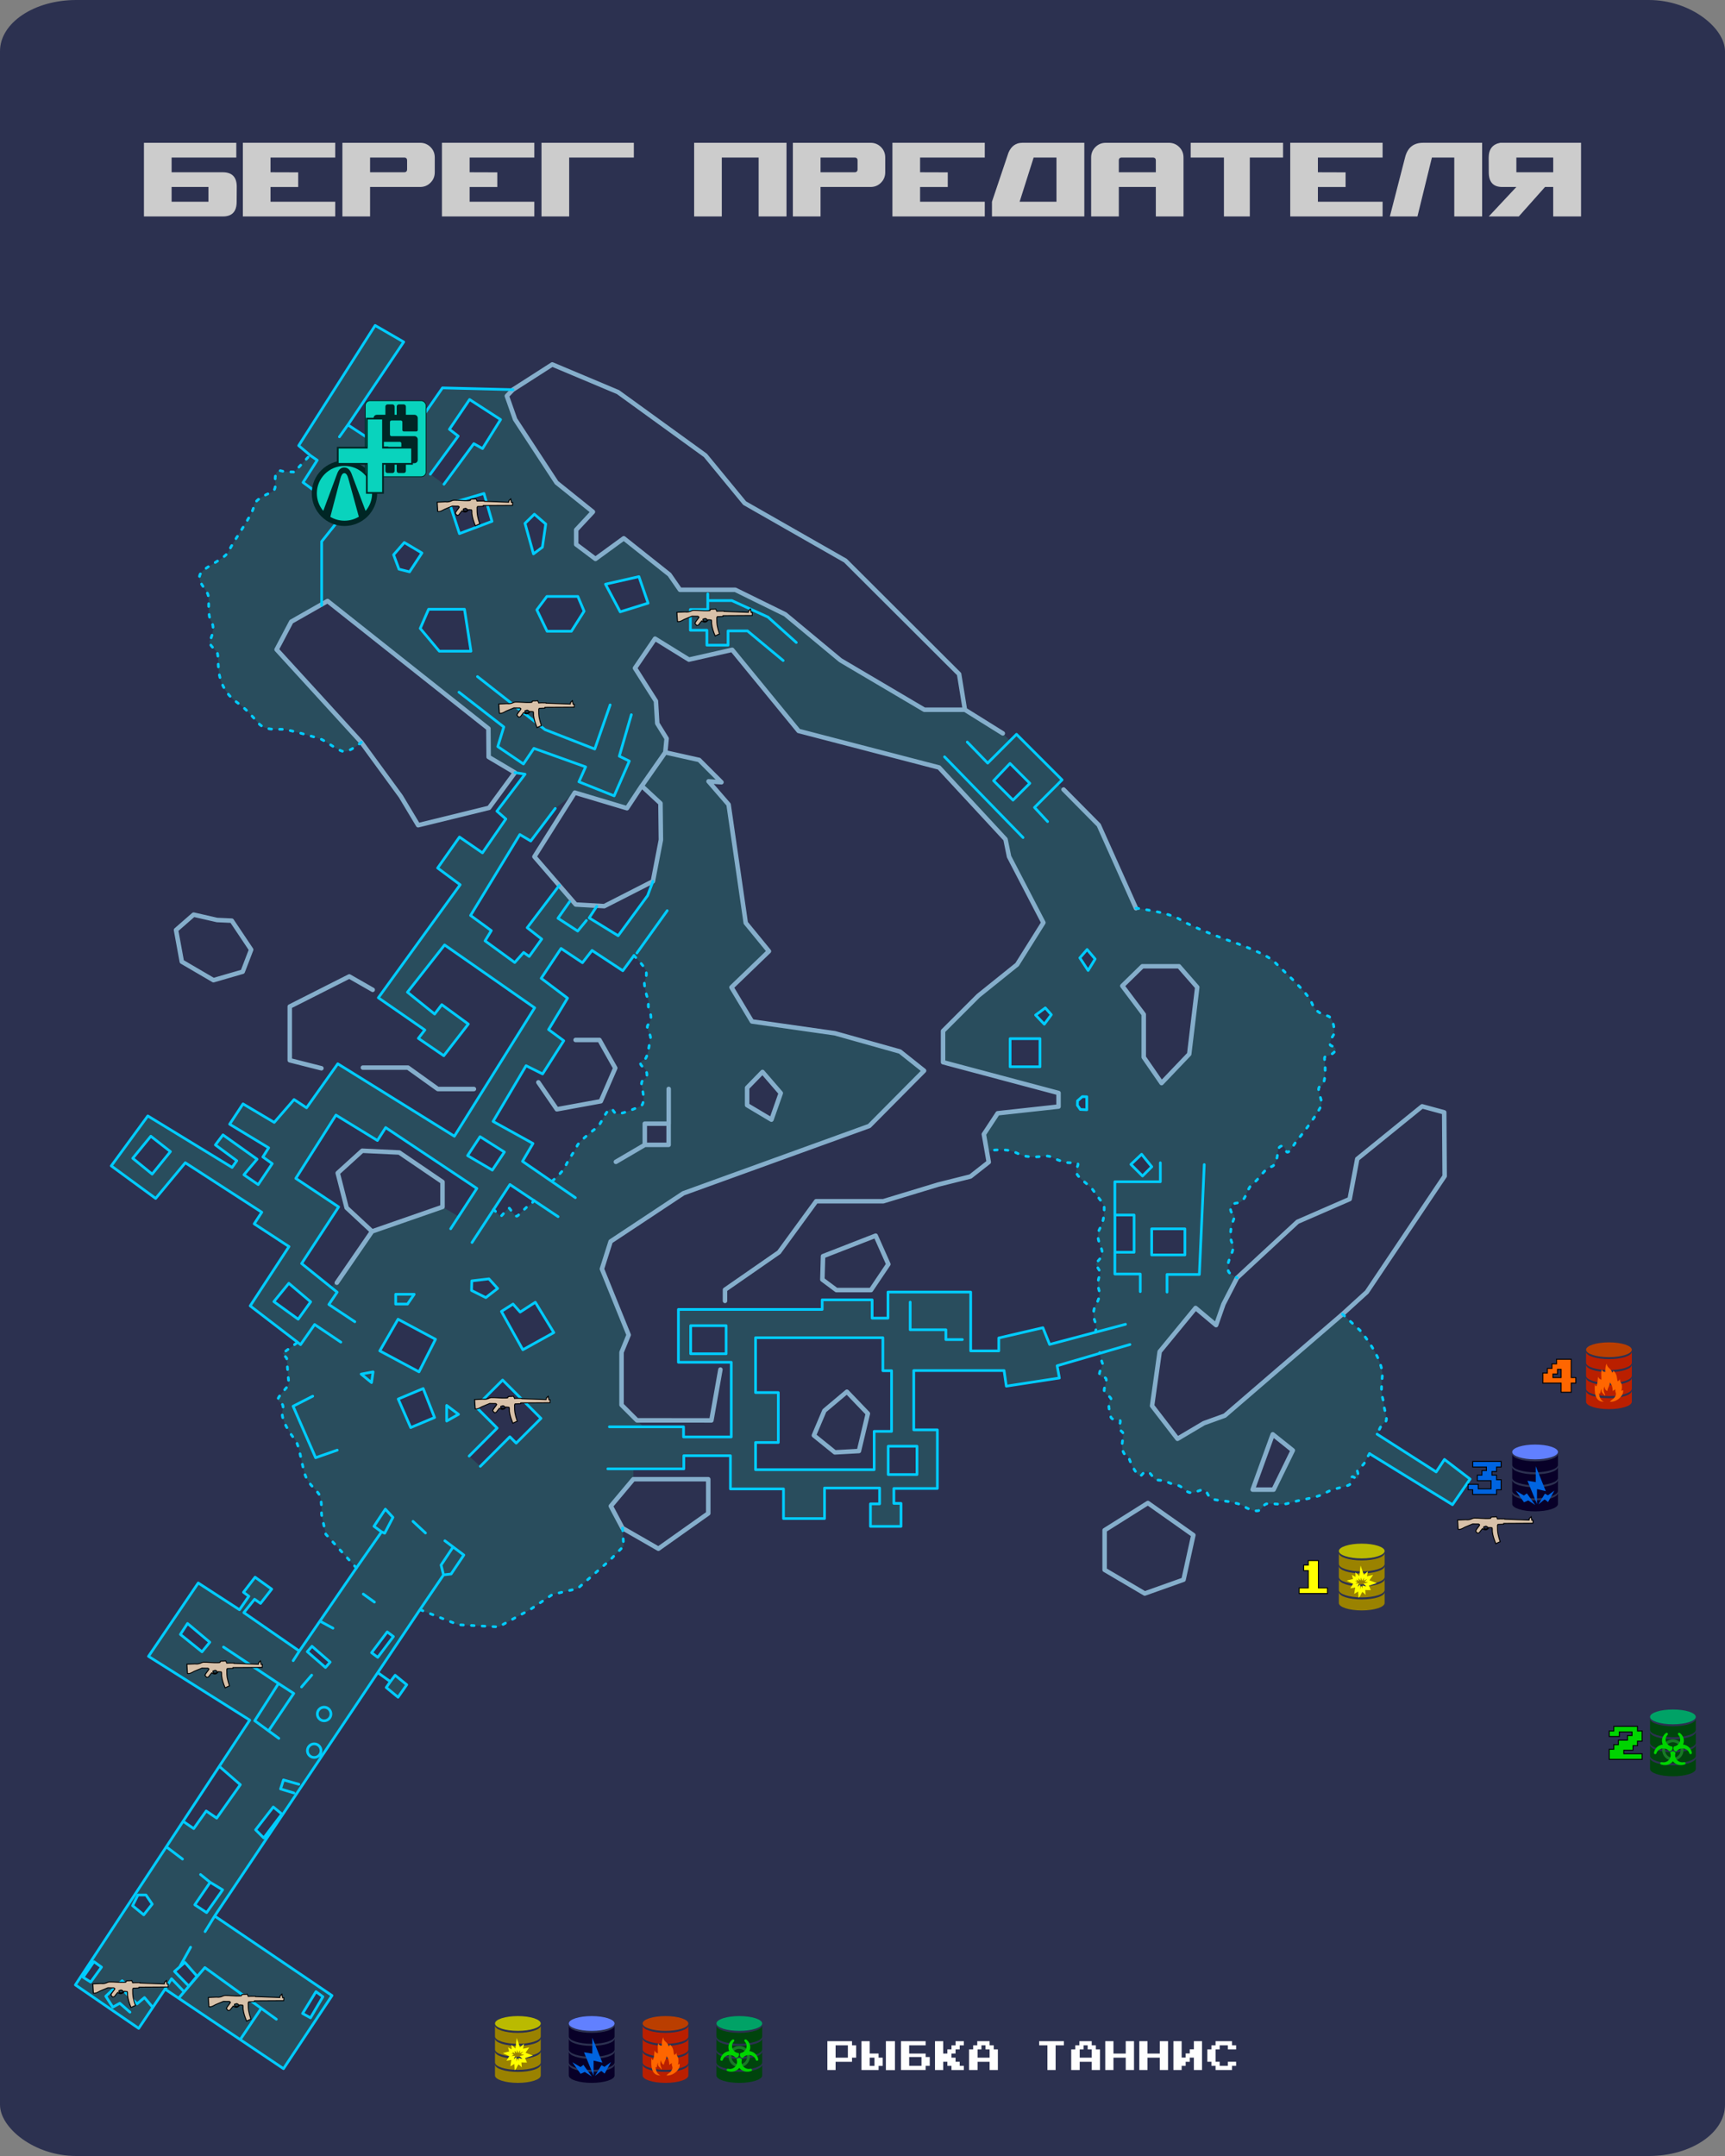 <?xml version="1.0" encoding="UTF-8"?>
<!DOCTYPE svg PUBLIC "-//W3C//DTD SVG 1.1//EN" "http://www.w3.org/Graphics/SVG/1.1/DTD/svg11.dtd">
<!-- Creator: CorelDRAW X6 -->
<svg xmlns="http://www.w3.org/2000/svg" xml:space="preserve" width="800px" height="1000px" version="1.1" style="shape-rendering:geometricPrecision; text-rendering:geometricPrecision; image-rendering:optimizeQuality; fill-rule:evenodd; clip-rule:evenodd"
viewBox="0 0 172661 215827"
 xmlns:xlink="http://www.w3.org/1999/xlink">
 <rect x="0" y="0" width="172661" height="215827" fill="#808080" stroke="none"/>
 <defs>
  <style type="text/css">
   <![CDATA[
    .str3 {stroke:#002625;stroke-width:81.572;stroke-linecap:round;stroke-linejoin:round}
    .str4 {stroke:black;stroke-width:194.244}
    .str2 {stroke:#00CCFF;stroke-width:269.698;stroke-linecap:round;stroke-linejoin:round}
    .str0 {stroke:#85AECB;stroke-width:449.667;stroke-linecap:round;stroke-linejoin:round}
    .str1 {stroke:#00CCFF;stroke-width:269.698;stroke-linecap:round;stroke-linejoin:round;stroke-dasharray:269.698 809.095}
    .fil3 {fill:none}
    .fil22 {fill:none;fill-rule:nonzero}
    .fil6 {fill:#002625}
    .fil13 {fill:#00440D}
    .fil11 {fill:#0064E0}
    .fil12 {fill:#00A266}
    .fil15 {fill:#00D400}
    .fil10 {fill:#080028}
    .fil7 {fill:#09D3BD}
    .fil14 {fill:#187925}
    .fil2 {fill:#294D5D}
    .fil0 {fill:#2C3150}
    .fil9 {fill:#6180FF}
    .fil17 {fill:#9A8200}
    .fil20 {fill:#BA1F00}
    .fil19 {fill:#BA3E00}
    .fil16 {fill:#BABA00}
    .fil4 {fill:#D8C1A9}
    .fil21 {fill:#FF6600}
    .fil18 {fill:yellow}
    .fil27 {fill:#FEFEFE;fill-rule:nonzero}
    .fil5 {fill:black;fill-rule:nonzero}
    .fil8 {fill:#002625;fill-rule:nonzero}
    .fil25 {fill:#0064E0;fill-rule:nonzero}
    .fil24 {fill:#00D400;fill-rule:nonzero}
    .fil1 {fill:#CCCCCC;fill-rule:nonzero}
    .fil26 {fill:#FF6600;fill-rule:nonzero}
    .fil23 {fill:yellow;fill-rule:nonzero}
   ]]>
  </style>
 </defs>
 <g id="Слой_x0020_1">
  <rect class="fil0" width="172661" height="215827" rx="7629" ry="5124"/>
  <path class="fil1" d="M23652 14294l0 1475 -6475 0 0 1475 5135 0c923,6 1385,488 1385,1448l-9 1484c6,995 -453,1493 -1376,1493l-7905 0 0 -7374 9244 0zm-6475 4424l0 1475 3687 0 0 -1475 -3687 0z"/>
  <polygon id="1" class="fil1" points="33553,21668 24309,21668 24309,14294 33553,14294 33553,15769 27078,15769 27078,17244 29848,17253 29848,18719 27078,18719 27078,20193 33553,20193 "/>
  <path id="2" class="fil1" d="M43517 17244c0,413 -142,763 -427,1047 -285,285 -634,427 -1048,427l-5000 0 0 2950 -2770 0 0 -7374 7770 0c414,0 763,142 1048,427 285,285 427,634 427,1047l0 1475zm-2770 -297l0 -881c0,-198 -99,-297 -297,-297l-3408 0 0 1475 3408 0c198,0 297,-99 297,-297z"/>
  <polygon id="3" class="fil1" points="53481,21668 44236,21668 44236,14294 53481,14294 53481,15769 47006,15769 47006,17244 49776,17253 49776,18719 47006,18719 47006,20193 53481,20193 "/>
  <polygon id="4" class="fil1" points="54200,14294 63444,14294 63444,15769 56970,15769 56970,21668 54200,21668 "/>
  <polygon id="5" class="fil1" points="69478,14294 78723,14294 78723,21668 75935,21668 75935,15769 72248,15769 72248,21668 69478,21668 "/>
  <path id="6" class="fil1" d="M88606 17244c0,413 -142,763 -427,1047 -285,285 -634,427 -1048,427l-5000 0 0 2950 -2770 0 0 -7374 7770 0c414,0 763,142 1048,427 285,285 427,634 427,1047l0 1475zm-2770 -297l0 -881c0,-198 -99,-297 -297,-297l-3408 0 0 1475 3408 0c198,0 297,-99 297,-297z"/>
  <polygon id="7" class="fil1" points="98569,21668 89325,21668 89325,14294 98569,14294 98569,15769 92095,15769 92095,17244 94865,17253 94865,18719 92095,18719 92095,20193 98569,20193 "/>
  <path id="8" class="fil1" d="M102301 14294l6232 0 0 7374 -9244 0 0 -1475 1655 -4919c282,-647 734,-974 1358,-980zm1160 1475l-1403 4425 3687 0 0 -4425 -2284 0z"/>
  <path id="9" class="fil1" d="M118461 21668l-2770 0 0 -2950 -3705 0 0 2950 -2770 0 0 -5899c0,-413 142,-763 427,-1047 285,-285 634,-427 1048,-427l6295 0c414,0 763,142 1048,427 285,285 427,634 427,1047l0 5899zm-2770 -4424l0 -1178c0,-198 -99,-297 -297,-297l-3111 0c-198,0 -297,99 -297,297l0 1178 3705 0z"/>
  <polygon id="10" class="fil1" points="128425,15769 125098,15769 125098,21668 122508,21668 122508,15769 119180,15769 119180,14294 128425,14294 "/>
  <polygon id="11" class="fil1" points="138389,21668 129144,21668 129144,14294 138389,14294 138389,15769 131914,15769 131914,17244 134684,17253 134684,18719 131914,18719 131914,20193 138389,20193 "/>
  <path id="12" class="fil1" d="M142417 14294l5935 0 0 7374 -2788 0 0 -5899 -2239 0 -1448 5899 -2761 0 1529 -5935c246,-953 836,-1433 1772,-1439z"/>
  <path id="13" class="fil1" d="M150169 14294l8084 0 0 7374 -2788 0 0 -2950 -818 0 -2626 2950 -3004 0 2761 -2950 -1457 0c-870,-18 -1304,-507 -1304,-1466l-9 -1484c6,-839 393,-1331 1160,-1475zm1610 1475l0 1475 3687 0 0 -1475 -3687 0z"/>
  <path class="fil2" d="M62314 152971l107 1803 -1375 1410 -3231 2840 -2517 590 -2214 1499 -3178 1749 -4035 -214 -3839 -1516 -4225 6307 1261 900 479 -636 1161 949 -870 1250 -1183 -971 413 -591 -1261 -900 -16322 24363 11747 7962 -4856 7319 -11854 -7962 -2642 3927 -6335 -4349 10783 -16382 1062 731 1250 -1763 1049 714 2366 -3347 -2106 -1835 3046 -4629 -10131 -6382 4976 -7343 4129 2678 937 -1350 -535 -400 1160 -1507 1663 1194 -1116 1428 -602 -413 -1071 1339 5557 3847 5711 -8324 -3057 -3371c0,0 -312,-1428 -401,-1830 -90,-401 89,-1651 -313,-2232 -402,-580 -1116,-982 -1428,-2098 -313,-1116 -536,-2811 -937,-3302 -401,-491 -1517,-2053 -1250,-2946 268,-893 -580,-714 -446,-1160 134,-446 1115,-1250 1071,-1562 -44,-313 -210,-2488 -210,-2488l-401 -491 1495 -1104 -4753 -3650 3883 -5936 -3481 -2276 758 -1160 -7655 -4956 -2968 3571 -4441 -3258 3658 -4999 8436 5155 469 -670 -2142 -1584 759 -1004 3414 2432 -1317 1562 1428 982 1406 -2098 -937 -669 580 -916 -3906 -2365 1339 -2031 3124 1852 1985 -2287 1250 826 3124 -4407 11672 7253 8034 -12856 -9015 -6293 -3716 4730 2722 2187 714 -938 2656 1942 -2456 3169 -2544 -1741 648 -836 -4654 -3225 8189 -11315 -2254 -1674 2187 -3102 2299 1584 2342 -3390 -892 -781 2812 -3704 -1004 -156 -2633 -1562 -22 -2847 -16101 -12764 -3628 2065 -1473 2791 8479 9283c0,0 -1250,1116 -1919,893 -669,-224 -1785,-1116 -2232,-1250 -446,-134 -2990,-893 -3660,-938 -670,-44 -1786,179 -2500,-625 -714,-804 -1250,-1428 -2053,-2008 -803,-580 -1472,-1339 -1785,-2544 -313,-1205 -68,-2343 -358,-2632 -291,-290 -848,-825 -669,-1071 178,-245 556,-1338 154,-1918 -401,-580 -178,-2053 -313,-2633 -134,-580 -1293,-1472 -714,-2231 580,-759 2454,-1384 2811,-2232 357,-848 2410,-3660 2454,-4374 45,-714 1205,-1205 1786,-1473 580,-268 332,-980 377,-1493 45,-513 268,-759 669,-625 401,134 1339,44 1227,134 -112,90 1584,-1718 1584,-1718l-1138 -960 7653 -12027 2857 1651 -5580 8302 4731 3124 4731 -6828 7052 178 -603 628 825 2343 4151 6337 3638 2924 -1674 1798 0 1462 1930 1450 2834 -2064 4574 3637 1049 1517 5534 0 4999 2456 5534 4597 8391 4954 4061 0 3794 2366 723 736 642 -642 4563 4564 -402 401 4079 4123 3727 8323c0,0 3170,356 4464,1160 1294,804 4508,1964 4508,1964 0,0 3927,1295 4865,2232 938,937 3348,3080 3750,4107 401,1027 1115,1160 1651,1339 536,179 715,1607 536,1875 -179,268 -537,938 -268,1071 268,134 804,267 224,759 -580,491 -937,46 -847,760 89,714 134,2366 -402,2544 -535,178 178,1294 89,1830 -89,536 -1874,2945 -2321,3436 -446,491 -1026,1830 -1250,1161 -223,-669 -759,-491 -804,134 -44,625 -223,1472 -714,1517 -491,45 -1205,1294 -1830,1741 -625,446 -580,1785 -1517,1874 -937,89 -714,982 -401,1116 313,134 -45,625 -179,1205 -134,580 -134,1562 134,1741 268,179 -267,1417 -378,1685 -112,268 -189,982 0,1205 189,224 424,324 424,324l382 222 -1361 2634 -736 2098 -2053 -1719 -3593 4374 -760 5422 2544 3303 2633 -1562 2098 -759 11784 -10153 1740 1607c0,0 2453,2833 2230,4752 -223,1919 179,2186 179,2722 0,536 492,1517 89,1741 -402,223 -625,893 -625,893l-155 290 5915 3782 825 -1250 2567 1964 -1763 2566 -8301 -5110c0,0 -379,647 -469,870 -89,223 -759,848 -759,848 0,0 267,782 -45,759 -312,-23 -469,-402 -580,67 -111,469 179,535 -669,758 -848,224 -1272,268 -1986,692 -714,424 -2700,670 -3547,960 -848,290 -1942,-90 -2343,111 -402,201 -357,915 -1384,580 -1027,-335 -491,-424 -1808,-736 -1317,-313 -2187,-134 -2499,-669 -313,-535 -357,-758 -937,-535 -580,223 -959,401 -1562,-157 -603,-558 -693,-268 -1518,-647 -825,-380 -1250,-135 -1450,-380 -201,-245 -380,-691 -781,-714 -402,-23 -469,737 -870,268 -401,-469 -715,-1183 -894,-1674 -179,-491 -313,-89 -513,-491 -201,-402 -179,-737 -67,-1473 112,-736 -112,-513 -290,-848 -178,-335 68,-625 23,-870 -45,-245 -851,88 -962,-447 -112,-536 -335,-1317 -23,-1607 313,-290 -669,-602 -625,-1049 44,-446 423,-1116 44,-1228 -379,-112 -557,-44 -513,-424 44,-379 401,-781 290,-1027 -112,-246 -268,-1049 -268,-1049l-4264 1317 223 1227 -5311 815 -224 -1562 -9040 0 0 5937 2363 0 0 5867 -4354 0 0 1495 714 0 0 2299 -3057 0 0 -2254 915 0 0 -1584 -5513 0 0 3057 -4106 0 0 -2968 -5312 0 0 -3326 -4664 0 0 1316 -5043 0 0 1339 -2257 2389 1169 2201zm52041 -35244l926 -926 -1015 -1250 -1072 1015 1161 1161zm-6516 -7074l11 -447 480 -424 447 11 0 1306 -647 -34 -290 -413zm-4185 -9038l871 915 703 -948 -602 -681 -971 714zm4431 -5723l725 -837 803 949 -703 1149 -826 -1261zm-68711 67940l-616 -465 -1568 2080 616 465 1568 -2080zm-8149 974l-469 539 1819 1582 469 -539 -1819 -1581zm13778 -114399l982 3012 3259 -1227 -804 -2789 -3437 1004zm7544 1986l937 -915 1138 982 -335 2320 -893 670 -848 -3057zm5289 7319l-3102 0 -1004 1339 1027 2142 2432 0 1272 -2008 -625 -1473zm2767 -1227l1473 2767 2790 -870 -915 -2656 -3348 759zm-16635 6705l3169 0 -647 -4196 -3593 0 -837 1919 1908 2277zm-2978 -7945l1239 -1885 -1763 -1049 -1071 1228 536 1439 1060 268zm84398 91878l2098 0 1919 -3928 -2008 -1606 -2008 5534zm-82312 -101652l2790 -3816 -881 -681 2020 -2979 3102 2008 -1808 2901 -870 -491 -2990 4061 -1361 -1004zm56374 30687l1941 1941 1685 -1684 -1986 -1987 -1640 1730zm1652 25821l2990 0 0 2812 -2990 0 0 -2812zm14170 19037l3325 0 0 2611 -3325 0 0 -2611zm-1763 -1383l-1919 0 0 3727 1919 0 0 -3727zm-87927 61544l815 814 1812 -2394 -859 -703 -1768 2283zm-8117 14177l1428 1462 826 -982 -1217 -1384 -1037 904zm12819 4208l792 436 1239 -2109 -692 -513 -1339 2187zm-8001 -12373l-1606 2276 -1183 -781 1539 -2254 1250 759zm-9015 1584l535 -1071 804 0 625 915 -848 1071 -1116 -915zm-4953 7164l1082 -1562 759 547 -1082 1495 -759 -480zm9737 -34321l2164 1741 781 -960 -2231 -1875 -714 1094zm28746 -47930l1250 -1897 2432 1539 -1205 1808 -2477 -1450zm-5693 27223l2388 -1004 -1138 -2901 -2499 1049 1250 2856zm9081 -11627l1161 -736 714 803 1517 -982 1852 3035 -3102 1719 -2143 -3838zm-2968 -3057l-23 960 1428 714 1183 -915 -870 -960 -1718 201zm-7379 3838l-1830 3169 3927 2098 1651 -3258 -3749 -2008zm-9997 0l1250 -1741 -2187 -1852 -1495 1830 2432 1763zm-16558 -16110l1942 1584 1830 -2254 -1964 -1539 -1808 2209zm102987 -7526l2767 -2901 804 -6694 -1830 -2098 -3660 0 -2009 1964 2143 2856 0 4285 1785 2589zm-41484 2211l0 -1741 1540 -1584 1830 2120 -937 2656 -2433 -1450zm-7856 1852l-2388 0 0 2120 2388 0 0 -2120zm-36742 13999l3705 -5668 -4285 -2857 4017 -6338 4151 2544 825 -1294 9127 6092 -1862 2790 -1574 -937 -7052 2454 -4096 5646 -2956 -2432zm23264 -6304l-2410 -1607 -1628 2489c0,0 624,736 747,669 123,-67 714,-914 837,-770 123,145 581,881 770,770 189,-112 981,-1004 1126,-1004 145,0 558,-547 558,-547zm-6495 25579l2801 -2801 -2131 -2131 2678 -2678 3838 3838 -2478 2477 -635 -636 -2957 2957 -1116 -1027zm7212 -47826l1986 -2990 2142 1428 959 -1228 3080 2031 1116 -1517c0,0 982,1004 1161,1428 179,424 45,826 -89,1094 -134,268 179,1496 335,1852 156,357 -112,558 156,1183 268,625 112,1027 -156,1383 -268,357 335,1004 245,1316 -89,313 -223,2054 -647,2188 -424,134 -491,424 -67,736 424,313 469,1004 179,1138 -290,134 -468,379 -290,1027 178,647 201,1540 -112,1696 -313,156 -2141,958 -2499,780 -357,-178 -313,-714 -737,-357 -424,357 -759,1405 -1183,1740 -424,335 -1830,1428 -1986,1853 -156,424 -759,1160 -1138,1964 -379,804 -1428,1607 -1428,1607l-2901 -2031 1049 -1786 -3994 -2209 3303 -5579 1651 826 2119 -3325 -1517 -1116 1897 -3147 -2635 -1985zm10069 -19258l1875 1741 44 3660 -803 4151 -535 1428 -2946 4017 -2901 -1785 759 -1160 -2097 -179 -1652 -1919 -3213 4240 1449 1137 -1250 1741 -558 -401 -892 1004 -2969 -2163 625 -1026 -2076 -1518 4932 -8101 1093 647 2454 -3258 1964 -1584 5222 1562 1477 -2233zm4890 54029l3548 0 0 2812 -3548 0 0 -2812zm6494 1206l11872 0 870 0 0 3302 871 0 0 6070 -1741 0 0 3838 -11872 0 0 -2723 2277 0 0 -4998 -2277 0 0 -5490zm13278 10866l2879 0 0 2834 -2879 0 0 -2834zm-28655 -17755l2678 6606 -714 1740 0 5267 2198 2199 4007 0 0 1014 4775 0 0 -7476 -5289 0 0 -5288 14392 0 0 -959 4999 0 0 1830 1585 0 0 -2610 8279 0 0 5890 2812 0 0 -1294 4418 -1027 670 1673 4575 -1205c0,0 201,-491 -22,-1071 -224,-580 -201,-1250 89,-1718 291,-469 447,-1027 268,-1585 -179,-558 45,-1294 179,-1450 134,-156 -469,-848 -447,-1049 22,-201 826,-647 581,-1406 -246,-759 -625,-1339 -179,-2142 446,-803 424,-1696 424,-2076 0,-379 -647,-1026 -1049,-1651 -401,-625 -1605,-1294 -1739,-1852 -134,-558 626,-1004 -290,-982 -915,22 -960,-89 -1518,-268 -557,-179 -758,-513 -1606,-380 -848,134 -1763,44 -2232,-179 -469,-223 -960,-469 -1808,-469 -848,0 -1160,67 -1272,89 -112,22 -536,-1651 -536,-1651l1384 -2099 6092 -669 0 -1361 -11559 -3080 0 -3125 3526 -3526 3883 -3124 2634 -4196 -3436 -6606 -357 -1740 -6650 -7186 -14058 -3659 -6649 -8122 -4330 982 -3392 -2097 -2008 2946 2097 3303 134 2232 937 1517 -134 1384 3392 758 2231 2232 -1294 -89 2008 2321 1717 11850 2320 2835 -3749 3615 2052 3415 8300 1182 6516 1830 2410 1919 -5487 5533 -18611 6739 -7276 4820 -872 2749z"/>
  <path class="fil3 str0" d="M72108 137101l-902 5088 -7448 -4 -1547 -1547 0 -5267 714 -1740 -2678 -6606 872 -2749 7276 -4820 18611 -6739 5487 -5533 -2410 -1919 -6516 -1830 -8300 -1182 -2052 -3415 3749 -3615 -2320 -2835 -1717 -11850 -2008 -2321 1294 89 -2231 -2232 -3392 -758 134 -1384 -937 -1517 -134 -2232 -2097 -3303 2008 -2946 3392 2097 4330 -982 6649 8122 14058 3659 6650 7186 357 1740 3436 6606 -2634 4196 -3883 3124 -3526 3526 0 3125 11559 3080 0 1361 -6092 669 -1384 2099 491 2789 -1832 1442 -3213 804 -5512 1673 -6717 0 -3727 5110 -5400 3749 0 1116m-8326 -51548l2350 -3363m342 37173l0 -3479m-2388 5599l-2899 1699m-10308 -77297l3939 -2526 6582 2768 8748 6337 3927 4776 10087 5758 11381 11358 580 3569m-64409 35891l-3169 -803 0 -5378 5958 -3013 2343 1339m10132 9930l-3615 0 -2990 -2142 -4508 0m-2610 21532l3526 -5133 7052 -2454 0 -2500 -4329 -2946 -3704 -178 -2455 2231 892 3481 2544 2365m16647 -14926l1852 2701 4396 -804 1450 -3325 -1584 -2812 -2387 0m48843 -25070l3523 3562 3727 8323m-62371 -51912l-603 628 825 2343 4151 6337 3638 2924 -1674 1798 0 1462 1930 1450 2834 -2064 4574 3637 1049 1517 5534 0 4999 2456 5534 4597 8391 4954 4061 0 3794 2366m23446 54506l6053 -5611 5222 -2276 759 -4017 6493 -5266 2209 602 45 6383 -7788 11604 -2437 2220 -11784 10153 -2098 759 -2633 1562 -2544 -3303 760 -5422 3593 -4374 2053 1719 736 -2098 1361 -2634zm-42353 15773l1049 -2476 2254 -1897 2097 2187 -892 3749 -2410 134 -2098 -1696zm29100 9488l0 3972 4017 2365 3883 -1383 982 -4463 -4552 -3214 -4329 2723zm14817 -4062l2098 0 1919 -3928 -2008 -1606 -2008 5534zm-107764 -56018l1763 -1540 2343 536 1472 67 1942 2901 -848 2209 -2923 848 -3169 -1853 -580 -3168zm64761 32649l-67 2343 1406 1049 3459 0 1741 -2588 -1272 -2857 -5267 2053zm33886 -17328l2767 -2901 804 -6694 -1830 -2098 -3660 0 -2009 1964 2143 2856 0 4285 1785 2589zm-41484 2211l0 -1741 1540 -1584 1830 2120 -937 2656 -2433 -1450zm-7856 1852l-2388 0 0 2120 2388 0 0 -2120zm-15384 -35145l-2633 -1562 -22 -2847 -16101 -12764 -3628 2065 -1473 2791 8479 9283 3950 5404 1740 2901 7097 -1741 2590 -3530zm13807 10887l-4865 2484 -2856 -163 -4138 -4789 4044 -6413 5222 1562 1477 -2233 1875 1741 44 3660 -803 4151zm-3041 64741l-1169 -2201 2257 -2690 7496 0 0 3422 -4991 3537 -3594 -2068z"/>
  <path class="fil3 str1" d="M62314 152971l107 1803 -1375 1410 -3231 2840 -2517 590 -2214 1499 -3178 1749 -4035 -214 -3839 -1516m7383 -40068c0,0 624,736 747,669 123,-67 714,-914 837,-770 123,145 581,881 770,770 189,-112 981,-1004 1126,-1004 145,0 558,-547 558,-547m56178 13199c0,0 201,-491 -22,-1071 -224,-580 -201,-1250 89,-1718 291,-469 447,-1027 268,-1585 -179,-558 45,-1294 179,-1450 134,-156 -469,-848 -447,-1049 22,-201 826,-647 581,-1406 -246,-759 -625,-1339 -179,-2142 446,-803 424,-1696 424,-2076 0,-379 -647,-1026 -1049,-1651 -401,-625 -1605,-1294 -1739,-1852 -134,-558 626,-1004 -290,-982 -915,22 -960,-89 -1518,-268 -557,-179 -758,-513 -1606,-380 -848,134 -1763,44 -2232,-179 -469,-223 -960,-469 -1808,-469 -848,0 -1160,67 -1272,89m38069 30322c0,0 -379,647 -469,870 -89,223 -759,848 -759,848 0,0 267,782 -45,759 -312,-23 -469,-402 -580,67 -111,469 179,535 -669,758 -848,224 -1272,268 -1986,692 -714,424 -2700,670 -3547,960 -848,290 -1942,-90 -2343,111 -402,201 -357,915 -1384,580 -1027,-335 -491,-424 -1808,-736 -1317,-313 -2187,-134 -2499,-669 -313,-535 -357,-758 -937,-535 -580,223 -959,401 -1562,-157 -603,-558 -693,-268 -1518,-647 -825,-380 -1250,-135 -1450,-380 -201,-245 -380,-691 -781,-714 -402,-23 -469,737 -870,268 -401,-469 -715,-1183 -894,-1674 -179,-491 -313,-89 -513,-491 -201,-402 -179,-737 -67,-1473 112,-736 -112,-513 -290,-848 -178,-335 68,-625 23,-870 -45,-245 -851,88 -962,-447 -112,-536 -335,-1317 -23,-1607 313,-290 -669,-602 -625,-1049 44,-446 423,-1116 44,-1228 -379,-112 -557,-44 -513,-424 44,-379 401,-781 290,-1027 -112,-246 -268,-1049 -268,-1049m24305 -3847l1740 1607c0,0 2453,2833 2230,4752 -223,1919 179,2186 179,2722 0,536 492,1517 89,1741 -402,223 -625,893 -625,893l-155 290m-24130 -52642c0,0 3170,356 4464,1160 1294,804 4508,1964 4508,1964 0,0 3927,1295 4865,2232 938,937 3348,3080 3750,4107 401,1027 1115,1160 1651,1339 536,179 715,1607 536,1875 -179,268 -537,938 -268,1071 268,134 804,267 224,759 -580,491 -937,46 -847,760 89,714 134,2366 -402,2544 -535,178 178,1294 89,1830 -89,536 -1874,2945 -2321,3436 -446,491 -1026,1830 -1250,1161 -223,-669 -759,-491 -804,134 -44,625 -223,1472 -714,1517 -491,45 -1205,1294 -1830,1741 -625,446 -580,1785 -1517,1874 -937,89 -714,982 -401,1116 313,134 -45,625 -179,1205 -134,580 -134,1562 134,1741 268,179 -267,1417 -378,1685 -112,268 -189,982 0,1205 189,224 424,324 424,324l382 222m-60370 -32262c0,0 982,1004 1161,1428 179,424 45,826 -89,1094 -134,268 179,1496 335,1852 156,357 -112,558 156,1183 268,625 112,1027 -156,1383 -268,357 335,1004 245,1316 -89,313 -223,2054 -647,2188 -424,134 -491,424 -67,736 424,313 469,1004 179,1138 -290,134 -468,379 -290,1027 178,647 201,1540 -112,1696 -313,156 -2141,958 -2499,780 -357,-178 -313,-714 -737,-357 -424,357 -759,1405 -1183,1740 -424,335 -1830,1428 -1986,1853 -156,424 -759,1160 -1138,1964 -379,804 -1428,1607 -1428,1607m-19028 -43979c0,0 -1250,1116 -1919,893 -669,-224 -1785,-1116 -2232,-1250 -446,-134 -2990,-893 -3660,-938 -670,-44 -1786,179 -2500,-625 -714,-804 -1250,-1428 -2053,-2008 -803,-580 -1472,-1339 -1785,-2544 -313,-1205 -68,-2343 -358,-2632 -291,-290 -848,-825 -669,-1071 178,-245 556,-1338 154,-1918 -401,-580 -178,-2053 -313,-2633 -134,-580 -1293,-1472 -714,-2231 580,-759 2454,-1384 2811,-2232 357,-848 2410,-3660 2454,-4374 45,-714 1205,-1205 1786,-1473 580,-268 332,-980 377,-1493 45,-513 268,-759 669,-625 401,134 1339,44 1227,134 -112,90 1584,-1718 1584,-1718m4640 111389l-3057 -3371c0,0 -312,-1428 -401,-1830 -90,-401 89,-1651 -313,-2232 -402,-580 -1116,-982 -1428,-2098 -313,-1116 -536,-2811 -937,-3302 -401,-491 -1517,-2053 -1250,-2946 268,-893 -580,-714 -446,-1160 134,-446 1115,-1250 1071,-1562 -44,-313 -210,-2488 -210,-2488l-401 -491 1495 -1104"/>
  <path class="fil3 str2" d="M29795 134375l-4753 -3650 3883 -5936 -3481 -2276 758 -1160 -7655 -4956 -2968 3571 -4441 -3258 3658 -4999 8436 5155 469 -670 -2142 -1584 759 -1004 3414 2432 -1317 1562 1428 982 1406 -2098 -937 -669 580 -916 -3906 -2365 1339 -2031 3124 1852 1985 -2287 1250 826 3124 -4407 11672 7253 8034 -12856 -9015 -6293 -3716 4730 2722 2187 714 -938 2656 1942 -2456 3169 -2544 -1741 648 -836 -4654 -3225 8189 -11315 -2254 -1674 2187 -3102 2299 1584 2342 -3390 -892 -781 2812 -3704 -1004 -156m86291 66222l5915 3782 825 -1250 2567 1964 -1763 2566 -8301 -5110m-95048 15617l2362 -3480 758 -89 1272 -1897 -1897 -1428m823 620l-1203 1813 246 982m-3057 -5356l1250 1161m-6915 3500l2519 -3612 312 134 826 -1584 -759 -826 -1138 1719 759 558m-1830 6226l1116 803m-5456 1904l1305 707m83486 -33644l0 -1763 3235 0 491 -11002m-8949 5052l0 -3334 4552 0 0 -1897m-4552 8958l0 2178 2544 0 0 1763m-23029 1049l0 2767 3571 0 0 982 1651 0m-75799 59265l958 -1557m-6192 9146l-835 -984 -737 625 -1149 -1116 447 -435 -793 -759 -1640 1551 703 1094 703 -390 1015 892m5424 -2041l-1261 -1306 -649 1043m9627 1917l-2106 3134m-6060 -7274l1096 -1976m8581 7208l-7154 -5170 -2628 3071m3156 -11605l-961 -780m-3426 -2774l1618 1224m11146 -6617l-1328 -401 290 -904 1540 435m47 -13328l-614 954m837 2633l1015 -1183m-3324 837l1528 993 -2520 3747m1025 750l-2410 -1763 2377 -3727 -5502 -3649m7420 -30502l295 225 1406 -2009 2622 1763m-2813 5411l-1964 1004 2253 5155 2164 -759m1065 -102629l-846 1192m-2945 1842l723 500 -1417 2221 4139 3057 -2276 2857 0 6400m24811 29664l-1160 1652 1975 1282 870 -1060m5054 3259l3035 -4240m-5713 -20599l-1540 4418 -4976 -1941 -6762 -5310m-1851 1561l4486 3481 -603 1964 2567 1740 1049 -1562 5176 1853 -669 1495 3526 1406 1518 -3481 -1004 -491 1205 -4151m15195 -5422l-3571 -2968 -1942 0 0 1428 -2120 0 0 -1495 -1652 0 0 -2076 1741 0 0 -893m0 -669l0 669 2410 0 3615 1652 2834 2544m14840 11447l7855 8078m-46538 37950l-4820 -3214 -3794 5802m-4173 -76909l2790 -3816 -881 -681 2020 -2979 3102 2008 -1808 2901 -870 -491 -2990 4061m-26109 133847l1063 731 1250 -1763 1049 714 2366 -3347 -2106 -1836m13566 -44507l-2599 -1727 832 -1232 -3559 -2866 3705 -5668 -4285 -2857 4017 -6338 4151 2544 825 -1294 9127 6092 -2621 4039m-3075 38128l-4225 6307 -16322 24363 11747 7962 -4856 7319 -11854 -7962 -2642 3927 -6335 -4349 17451 -26511 -10131 -6382 4976 -7343 4129 2678 937 -1350 -535 -400 1160 -1507 1663 1194 -1116 1428 -602 -413 -1071 1339 5557 3847 5711 -8324m11286 -11197l2801 -2801 -2131 -2131 2678 -2678 3838 3838 -2478 2477 -635 -636 -2957 2957m-17042 -101219l-1138 -960 7653 -12027 2857 1651 -5580 8302 4731 3124 4731 -6828 7052 178m45478 35275l2043 2107 2883 -2883 4563 4564 -2760 2760 1309 1412m-39500 5983l-535 1428 -2946 4017 -2901 -1785 759 -1160m53367 43868l-7287 2126 223 1227 -5311 815 -224 -1562 -9040 0 0 5937 2363 0 0 5867 -4354 0 0 1495 714 0 0 2299 -3057 0 0 -2254 915 0 0 -1584 -5513 0 0 3057 -4106 0 0 -2968 -5312 0 0 -3326 -4664 0 0 1316 -7609 0m158 -4207l7422 0 0 1014 4775 0 0 -7476 -5289 0 0 -5288 14392 0 0 -959 4999 0 0 1830 1585 0 0 -2610 8279 0 0 5890 2812 0 0 -1294 4418 -1027 670 1673 7597 -2015m-56672 -43941l-3213 4240 1449 1137 -1250 1741 -558 -401 -892 1004 -2969 -2163 625 -1026 -2076 -1518 4932 -8101 1093 647 2454 -3258m2009 38963l-5289 -3638 1049 -1786 -3994 -2209 3303 -5579 1651 826 2119 -3325 -1517 -1116 1897 -3147 -2635 -1985 1986 -2990 2142 1428 959 -1228 3080 2031 1116 -1517m25449 49119l2879 0 0 2834 -2879 0 0 -2834zm-49298 -14230l0 -982 1852 0 -670 982 -1183 0zm-3456 7008l1037 848 157 -1071 -1194 224zm8559 3136l0 1562 1183 -669 -1183 -893zm-12266 30208c376,0 681,305 681,681 0,376 -305,681 -681,681 -376,0 -681,-305 -681,-681 0,-375 305,-681 681,-681zm-993 3671c376,0 681,305 681,681 0,375 -305,681 -681,681 -376,0 -681,-305 -681,-681 0,-376 305,-681 681,-681zm6360 -7132l1 0 1261 900 479 -636 1161 949 -870 1250 -1183 -971 413 -591 -1261 -900 -1 0zm76548 -49714l926 -926 -1015 -1250 -1072 1015 1161 1161zm-6516 -7074l11 -447 480 -424 447 11 0 1306 -647 -34 -290 -413zm-4185 -9038l871 915 703 -948 -602 -681 -971 714zm4431 -5723l725 -837 803 949 -703 1149 -826 -1261zm-68711 67940l-616 -465 -1568 2080 616 465 1568 -2080zm-8149 974l-469 539 1819 1582 469 -539 -1819 -1581zm12743 -99616l3169 0 -647 -4196 -3593 0 -837 1919 1908 2277zm13868 -5477l-3102 0 -1004 1339 1027 2142 2432 0 1272 -2008 -625 -1473zm2767 -1227l1473 2767 2790 -870 -915 -2656 -3348 759zm-8056 -6092l937 -915 1138 982 -335 2320 -893 670 -848 -3057zm-7544 -1986l982 3012 3259 -1227 -804 -2789 -3437 1004zm-4013 6838l1239 -1885 -1763 -1049 -1071 1228 536 1439 1060 268zm58461 20913l1941 1941 1685 -1684 -1986 -1987 -1640 1730zm1652 25821l2990 0 0 2812 -2990 0 0 -2812zm14170 19037l3325 0 0 2611 -3325 0 0 -2611zm-1763 -1383l-1919 0 0 3727 1919 0 0 -3727zm-87927 61544l815 814 1812 -2394 -859 -703 -1768 2283zm-8117 14177l1428 1462 826 -982 -1217 -1384 -1037 904zm12819 4208l792 436 1239 -2109 -692 -513 -1339 2187zm-8001 -12373l-1606 2276 -1183 -781 1539 -2254 1250 759zm-9015 1584l535 -1071 804 0 625 915 -848 1071 -1116 -915zm-4953 7164l1082 -1562 759 547 -1082 1495 -759 -480zm9737 -34321l2164 1741 781 -960 -2231 -1875 -714 1094zm28746 -47930l1250 -1897 2432 1539 -1205 1808 -2477 -1450zm-5693 27223l2388 -1004 -1138 -2901 -2499 1049 1250 2856zm9081 -11627l1161 -736 714 803 1517 -982 1852 3035 -3102 1719 -2143 -3838zm-2968 -3057l-23 960 1428 714 1183 -915 -870 -960 -1718 201zm-7379 3838l-1830 3169 3927 2098 1651 -3258 -3749 -2008zm-9997 0l1250 -1741 -2187 -1852 -1495 1830 2432 1763zm-16558 -16110l1942 1584 1830 -2254 -1964 -1539 -1808 2209zm62339 17962l11872 0 870 0 0 3302 871 0 0 175 0 3014 0 2882 -1741 0 0 3838 -11872 0 0 -2723 2277 0 0 -1347 0 -3435 0 -216 -2277 0 0 -5490zm-6494 -1206l3548 0 0 2812 -3548 0 0 -2812z"/>
  <g id="_488250616">
   <path class="fil4" d="M50142 140772c17,-2 136,-24 165,-23 399,9 -331,-89 146,23 197,46 75,242 -143,226 -157,-11 -240,-99 -167,-226zm2096 -753l2422 90 34 -171 180 -165 70 357 124 -1 -17 293 -2861 17c-25,1 -48,3 -68,4l0 65 -10 0 0 5 -563 23 -50 98c-9,711 55,981 274,1640 -159,53 -281,122 -432,194 -8,-12 -18,-46 -21,-38 -153,-378 -293,-767 -335,-1176 -11,-109 21,-426 -75,-384l-242 -25c-96,91 -267,411 -673,119 -79,99 -132,151 -224,277 -113,155 -60,134 -270,183 -124,-139 -88,-63 -179,-221 79,-232 377,-502 395,-622 -111,-116 -120,-74 -340,-81 -122,-4 -239,-10 -360,-8l-657 274 -105 42c-215,107 -442,281 -688,219l-58 -923 810 -36c275,36 478,-20 674,-120 200,-76 336,-28 575,-35 266,17 1002,76 1247,16l56 -117c162,-37 422,-2 523,-46l84 164c2,6 9,40 10,33 2,-7 6,23 9,34 114,-14 397,-16 740,-9l0 31z"/>
   <path class="fil5" d="M50137 140725c4,0 19,-3 37,-6 19,-3 42,-7 64,-10 9,-32 70,-41 127,-33 49,7 98,26 110,53 61,17 98,48 114,86l0 0c6,13 9,26 9,40 14,-16 27,-30 38,-42l16 -15 22 2 230 24c47,-16 79,7 100,54 26,58 26,170 26,264 0,44 0,83 3,109 21,202 66,398 124,591 57,188 128,375 203,559l5 6 57 -29c96,-48 187,-93 293,-132 -102,-309 -169,-533 -210,-763 -43,-241 -57,-489 -52,-848l0 -11 5 -9 49 -98 13 -25 28 -1 517 -22 0 -5 10 0 0 -20 0 -44 44 -3 33 -3 1 0 35 -2 2 0 2817 -17 11 -199 -74 0 -39 0 -7 -38 -54 -275 -107 98 -31 156 -8 39 -40 -1 -2422 -90 -46 -2 0 -30c-156,-3 -299,-4 -416,-3 -122,1 -216,5 -272,12l-37 4 -13 -35c-2,-7 -5,-16 -6,-25 -6,-10 -9,-23 -11,-34l0 0 -1 -6 -64 -125c-61,14 -144,15 -230,17 -81,1 -167,3 -236,15l-46 96 -10 20 -22 6c-229,56 -859,13 -1175,-8l-85 -6c-78,2 -144,-1 -205,-4 -122,-6 -223,-12 -348,35 -101,51 -204,91 -317,114l0 0c-113,23 -237,28 -378,10l-758 34 53 839c168,27 334,-65 492,-152 43,-24 86,-47 130,-70l4 -2 105 -42 0 0 656 -273 8 -4 9 0c97,-2 191,2 287,5l75 3c55,2 97,1 130,-1 115,-4 146,-5 242,97l16 17 -3 23c-10,67 -82,159 -164,265 -84,108 -181,233 -226,345 44,75 50,81 73,102 15,13 35,32 70,71l9 -2c69,-16 100,-23 116,-34 11,-8 22,-24 42,-53 12,-18 27,-40 49,-70 58,-80 101,-130 144,-180l0 0c24,-28 49,-57 81,-97l28 -35 36 26c53,38 101,64 145,81l-9 -5c-30,-17 -53,-39 -69,-65 -16,-28 -24,-59 -21,-93 2,-30 12,-63 32,-98l12 -21 24 -3zm53 87l-17 3c-6,14 -9,26 -10,38 -1,15 2,27 8,38 7,12 19,23 35,32 26,15 63,24 107,28 78,6 140,-20 172,-53 9,-10 15,-19 18,-29l0 0c2,-6 2,-12 0,-17l0 0c-6,-13 -25,-26 -61,-34 -32,-8 -60,-15 -83,-23 -16,1 -33,1 -53,1 -15,-1 -75,10 -115,17zm2095 -838l2336 87 26 -132 3 -15 11 -10 180 -165 62 -57 16 83 62 319 85 0 50 0 -3 50 -17 293 -3 44 -44 0 -2859 17 -23 1 0 21 0 45 -10 0 0 4 -46 2 -535 22 -32 63c-4,346 10,586 51,820 42,237 112,467 221,794l15 45 -45 15c-119,40 -218,89 -325,142 -31,16 -63,32 -101,50l-28 13 -13 34 -45 -110c-76,-189 -150,-382 -211,-580 -60,-199 -107,-401 -128,-609 -3,-29 -3,-72 -3,-119 0,-82 0,-178 -17,-222l-1 1 -13 -2 -219 -22c-8,9 -17,19 -27,30 -110,127 -295,340 -655,103 -18,22 -37,44 -55,66l0 0c-43,50 -85,99 -140,175 -19,26 -34,49 -47,67 -26,38 -40,59 -68,78 -31,21 -67,29 -147,48l-36 8 -27 6 -19 -21c-43,-48 -67,-70 -83,-85 -33,-31 -41,-38 -102,-144l-11 -19 7 -20c45,-133 154,-272 247,-393 64,-82 120,-154 139,-200 -54,-52 -79,-51 -152,-49 -35,1 -78,3 -136,1l-76 -3 0 0c-92,-3 -182,-6 -273,-5l-649 270 -1 1 -105 41c-39,19 -81,43 -124,66 -185,102 -378,209 -594,154l-34 -8 -2 -35 -58 -923 -3 -48 48 -2 810 -36 4 0 4 1c132,17 247,12 352,-9l0 0c105,-21 201,-58 295,-106l2 -1 3 -1c145,-55 255,-49 389,-42 60,3 126,7 201,4l3 0 1 0 86 6c301,21 892,61 1124,16l46 -96 10 -21 23 -5c81,-18 183,-20 278,-21 99,-2 192,-3 237,-22l41 -18 20 40 84 164 2 3 1 2c2,4 3,11 5,19l0 0 0 0c3,4 5,8 6,13 58,-4 140,-7 240,-8 130,-2 290,0 465,3l46 1 0 31z"/>
  </g>
  <g id="_488251264">
   <path class="fil4" d="M148528 152833c17,-2 136,-24 164,-23 399,9 -331,-89 146,23 197,46 75,242 -143,226 -157,-11 -240,-99 -167,-226zm2096 -753l2422 90 34 -171 180 -165 70 358 124 -1 -17 293 -2861 17c-25,1 -48,3 -68,4l0 65 -10 0 0 5 -563 23 -50 98c-9,711 55,981 274,1640 -159,53 -281,122 -432,194 -8,-12 -18,-47 -21,-38 -153,-378 -293,-767 -335,-1176 -11,-109 21,-426 -75,-384l-242 -25c-96,91 -267,411 -673,119 -79,99 -132,151 -224,277 -113,155 -60,134 -270,183 -124,-139 -88,-63 -179,-221 79,-232 377,-503 395,-622 -111,-115 -120,-74 -340,-81 -122,-4 -239,-10 -360,-8l-657 274 -105 42c-215,107 -442,281 -688,219l-58 -923 810 -36c275,36 478,-20 674,-120 200,-76 336,-28 574,-35 267,18 1002,76 1247,16l56 -117c162,-37 422,-2 523,-46l84 164c2,6 9,40 10,33 2,-7 6,23 9,34 114,-14 397,-16 740,-8l0 31z"/>
   <path class="fil5" d="M148523 152786c4,-1 19,-3 37,-6 19,-3 42,-7 64,-10 9,-32 70,-41 127,-33 49,7 98,26 110,53 61,17 98,48 114,86l0 0c6,13 9,26 9,40 14,-16 27,-30 38,-41l16 -15 22 2 230 23c47,-16 79,7 100,54 26,58 26,170 26,264 0,43 0,83 3,109 21,202 66,398 124,591 57,188 128,375 203,559l5 6 57 -29c96,-48 186,-93 293,-132 -102,-309 -169,-533 -210,-763 -43,-241 -57,-489 -52,-848l0 -11 5 -9 49 -98 13 -25 28 -1 518 -21 0 -5 10 -1 0 -20 0 -44 44 -3 33 -3 1 0 35 -2 2 0 2817 -17 11 -199 -74 0 -39 0 -7 -38 -54 -275 -107 98 -31 156 -8 39 -40 -1 -2422 -90 -46 -2 0 -30c-156,-3 -299,-4 -416,-3 -122,1 -217,5 -272,12l-37 4 -13 -35c-3,-7 -5,-16 -6,-25 -6,-10 -9,-22 -11,-34l0 0 -2 -6 -64 -125c-61,14 -144,15 -230,17 -82,1 -167,3 -236,15l-46 96 -10 20 -22 6c-229,56 -859,13 -1175,-8l-85 -6c-78,2 -144,-1 -205,-4 -122,-6 -223,-12 -348,35 -101,51 -204,91 -317,114l0 0c-113,23 -237,28 -378,10l-758 34 53 839c168,27 334,-65 492,-152 43,-24 86,-47 131,-70l4 -2 105 -42 0 0 656 -274 8 -3 9 0c97,-2 191,2 287,5l75 3c55,2 97,1 130,-1 115,-4 146,-5 242,97l16 17 -4 23c-10,67 -82,159 -164,265 -84,108 -181,233 -225,345 44,75 50,81 73,102 15,14 35,32 70,71l9 -2c69,-16 99,-23 116,-34 11,-8 22,-24 42,-53 12,-18 27,-40 49,-70 58,-80 101,-130 144,-180l0 0c24,-29 49,-57 81,-98l28 -35 36 26c53,38 101,64 145,82l-9 -5c-30,-17 -53,-39 -69,-65 -16,-28 -24,-59 -22,-93 2,-30 13,-63 32,-98l12 -21 24 -3zm53 87l-17 3c-6,14 -9,26 -10,38 -1,15 2,27 8,38 7,12 19,23 35,32 26,15 63,24 107,28 78,6 140,-19 172,-53 9,-10 16,-19 18,-29l0 0c2,-6 2,-12 0,-17l0 0c-6,-13 -25,-26 -61,-34 -32,-8 -60,-15 -84,-23 -16,1 -33,1 -53,1 -15,-1 -75,10 -116,17zm2095 -838l2336 87 27 -132 3 -15 11 -10 180 -165 62 -57 16 83 62 319 85 0 50 0 -3 50 -17 293 -3 44 -44 0 -2859 17 -23 1 0 21 0 45 -10 0 0 5 -46 2 -535 22 -32 63c-4,346 10,586 51,820 42,237 112,467 221,794l15 45 -45 15c-119,40 -218,89 -325,142 -31,16 -63,32 -101,50l-28 13 -13 34 -45 -110c-77,-189 -150,-382 -211,-580 -60,-199 -107,-401 -128,-609 -3,-29 -3,-72 -3,-119 0,-82 0,-178 -17,-222l-1 0 -12 -1 -219 -23c-8,9 -17,19 -27,30 -110,127 -295,340 -655,103 -18,22 -37,44 -55,66l0 0c-42,50 -84,99 -140,175 -19,26 -34,49 -47,67 -26,38 -40,59 -67,78 -31,21 -67,29 -147,48l-36 8 -27 6 -19 -21c-43,-48 -67,-70 -83,-85 -33,-30 -41,-38 -102,-144l-11 -19 7 -20c45,-133 154,-272 247,-393 64,-82 120,-154 139,-200 -54,-52 -79,-51 -152,-49 -34,1 -78,3 -136,1l-76 -3 0 0c-92,-3 -182,-7 -273,-5l-648 270 -1 1 -105 41c-39,19 -81,43 -124,66 -185,102 -378,209 -594,154l-34 -8 -2 -35 -58 -923 -3 -48 48 -2 810 -36 4 0 4 1c132,17 247,12 352,-9l0 0c105,-21 201,-58 295,-106l2 -1 3 -1c145,-55 255,-49 389,-42 60,3 126,7 201,4l3 0 2 0 86 6c301,21 893,61 1125,16l46 -97 10 -21 22 -5c81,-18 183,-20 278,-21 99,-2 192,-3 236,-22l41 -18 20 40 84 164 2 3 1 2c2,4 3,11 5,19l0 0 0 0c3,4 5,8 6,13 58,-4 140,-7 240,-8 130,-2 289,0 464,4l46 1 0 31z"/>
  </g>
  <g id="_488251912">
   <path class="fil4" d="M21339 167263c17,-2 136,-24 164,-24 399,9 -331,-89 146,23 197,46 75,242 -143,226 -157,-11 -240,-99 -167,-225zm2096 -753l2422 90 34 -171 180 -165 70 358 124 -1 -17 293 -2861 17c-25,1 -48,3 -68,5l0 65 -10 1 0 5 -563 23 -50 98c-9,711 55,981 274,1640 -159,53 -281,121 -432,194 -8,-12 -18,-46 -21,-38 -153,-378 -293,-767 -335,-1176 -11,-109 21,-426 -75,-384l-242 -25c-96,91 -267,411 -673,120 -79,99 -132,151 -224,276 -113,155 -60,134 -270,184 -124,-139 -88,-64 -179,-221 79,-232 377,-502 395,-622 -111,-116 -120,-74 -340,-82 -122,-4 -239,-10 -360,-8l-657 274 -105 42c-215,107 -442,281 -688,219l-58 -923 810 -36c275,36 478,-20 674,-120 200,-76 336,-28 574,-35 267,17 1002,76 1247,15l56 -117c162,-37 422,-2 523,-46l84 164c2,6 9,40 10,33 2,-7 6,23 9,34 114,-13 397,-16 740,-8l0 31z"/>
   <path class="fil5" d="M21334 167216c4,0 19,-3 37,-6 19,-3 42,-7 64,-10 9,-32 70,-41 127,-33 49,7 98,26 110,53 61,17 98,48 114,86l0 0c6,13 9,26 9,40 14,-16 27,-30 38,-41l16 -15 22 2 230 24c47,-16 79,7 100,54 26,59 26,170 26,264 0,43 0,83 3,109 21,202 66,398 124,591 57,188 128,375 203,559l5 6 57 -28c96,-48 186,-93 293,-132 -102,-309 -169,-533 -210,-763 -43,-241 -57,-489 -52,-848l0 -11 5 -9 49 -98 13 -25 28 -1 517 -22 0 -5 10 0 0 -20 0 -44 44 -3 33 -2 1 0 35 -2 2 0 2817 -16 11 -199 -74 0 -39 0 -7 -38 -54 -275 -107 98 -31 156 -8 39 -40 -2 -2422 -90 -46 -2 0 -30c-156,-3 -299,-4 -416,-3 -122,2 -217,5 -272,12l-37 4 -13 -35c-3,-7 -5,-16 -6,-25 -6,-10 -9,-23 -11,-34l0 0 -1 -6 -64 -125c-61,14 -144,15 -230,17 -82,1 -167,3 -236,15l-46 96 -10 20 -22 5c-229,57 -859,13 -1175,-8l-85 -6c-78,2 -144,-1 -205,-5 -122,-6 -223,-11 -348,36 -101,51 -204,91 -317,114l0 0c-113,23 -237,28 -378,10l-758 34 53 839c168,27 334,-65 492,-152 43,-24 86,-47 130,-70l4 -2 105 -42 0 0 656 -273 8 -4 9 0c97,-2 191,2 287,5l75 3c55,2 97,1 130,-1 115,-4 146,-5 242,97l16 17 -4 23c-10,67 -82,159 -164,265 -84,108 -181,233 -225,345 44,75 50,81 73,102 15,13 35,32 70,71l9 -2c69,-16 100,-23 116,-34 11,-8 22,-24 42,-53 12,-18 27,-40 49,-70 58,-80 101,-130 144,-180l0 0c24,-28 49,-57 81,-97l28 -35 36 26c53,38 101,64 145,81l-9 -5c-30,-17 -53,-39 -69,-65 -16,-28 -24,-59 -22,-93 2,-31 13,-63 32,-98l12 -21 24 -3zm53 87l-17 3c-6,14 -9,27 -10,38 -1,15 2,28 8,38 7,12 19,23 35,31 26,15 63,25 107,28 78,6 140,-20 172,-53 9,-10 16,-19 18,-29l0 0c2,-6 2,-12 0,-17l0 0c-6,-14 -25,-26 -61,-34 -32,-7 -60,-15 -83,-23 -16,1 -33,1 -53,1 -15,0 -75,10 -115,17zm2095 -838l2336 87 27 -132 3 -15 11 -10 180 -165 62 -57 16 83 62 319 85 -1 50 0 -3 50 -17 293 -3 44 -44 0 -2859 17 -23 1 0 21 0 45 -10 1 0 4 -46 2 -535 22 -32 63c-4,346 10,586 51,820 42,237 112,467 221,794l15 45 -45 15c-119,40 -218,89 -325,142 -31,16 -63,31 -101,50l-28 13 -13 34 -45 -110c-76,-189 -150,-382 -211,-580 -60,-198 -107,-401 -128,-609 -3,-29 -3,-72 -3,-119 0,-82 0,-178 -17,-222l-1 0 -12 -1 -219 -22c-8,9 -17,19 -27,30 -110,127 -295,340 -655,103 -18,22 -37,44 -55,66l0 0c-42,50 -84,99 -140,175 -19,26 -34,49 -47,67 -26,38 -40,60 -67,78 -31,21 -67,29 -147,48l-36 8 -27 6 -19 -21c-43,-48 -67,-70 -83,-85 -33,-31 -41,-38 -102,-144l-11 -19 7 -20c45,-133 154,-272 247,-393 64,-82 120,-154 139,-201 -54,-51 -79,-51 -152,-48 -34,1 -78,3 -136,1l-76 -3 0 0c-92,-3 -182,-7 -273,-5l-648 270 -1 0 -105 41c-39,20 -81,43 -124,67 -185,102 -378,209 -594,154l-34 -8 -2 -35 -58 -923 -3 -48 48 -2 810 -36 4 0 4 1c132,17 247,12 352,-8l0 0c105,-21 201,-58 295,-106l2 -1 3 -1c145,-55 255,-49 389,-43 60,3 126,7 201,5l3 0 2 0 86 6c301,21 892,61 1124,16l46 -96 10 -21 23 -5c81,-18 183,-20 278,-21 99,-1 192,-3 237,-22l41 -18 20 40 84 164 2 3 1 2c2,4 3,11 5,19l0 1 0 0c3,4 5,8 6,13 58,-4 140,-7 240,-8 130,-2 290,-1 464,3l47 1 0 31z"/>
  </g>
  <g id="_488252560">
   <path class="fil4" d="M11922 199264c17,-2 136,-24 164,-23 399,9 -331,-89 146,23 197,46 75,242 -143,226 -157,-11 -240,-99 -167,-226zm2096 -753l2422 90 34 -171 180 -165 70 357 124 0 -17 293 -2861 17c-25,1 -48,3 -68,4l0 65 -10 0 0 5 -563 23 -50 98c-9,711 55,981 274,1640 -159,53 -281,122 -432,194 -8,-12 -18,-46 -21,-38 -153,-378 -293,-767 -335,-1176 -11,-109 21,-426 -75,-384l-242 -25c-96,91 -267,411 -673,119 -79,99 -132,151 -224,277 -113,155 -60,134 -270,183 -124,-139 -88,-63 -179,-221 79,-232 377,-502 395,-622 -111,-115 -120,-74 -340,-81 -122,-4 -239,-10 -360,-8l-657 274 -105 42c-215,107 -442,281 -688,219l-58 -923 810 -36c275,36 478,-20 674,-120 200,-76 336,-28 574,-35 267,17 1002,76 1247,16l56 -117c162,-37 422,-2 523,-46l84 164c2,6 9,40 10,33 2,-7 6,23 9,34 114,-14 397,-16 740,-8l0 31z"/>
   <path class="fil5" d="M11917 199217c4,-1 19,-3 37,-6 19,-3 42,-7 64,-10 9,-32 70,-41 127,-33 49,7 98,26 110,53 61,17 98,48 114,86l0 0c6,13 9,26 9,40 14,-16 27,-30 38,-42l16 -15 22 2 230 24c47,-16 79,7 100,54 26,58 26,170 26,264 0,43 0,83 3,109 21,202 66,398 124,591 57,188 128,375 203,559l5 6 57 -29c96,-48 186,-93 293,-132 -102,-309 -169,-533 -210,-763 -43,-241 -57,-489 -52,-848l0 -11 5 -9 49 -98 13 -25 28 -1 517 -22 0 -5 10 0 0 -20 0 -44 44 -3 33 -3 1 0 35 -2 2 0 2817 -17 11 -199 -74 1 -39 0 -7 -38 -54 -275 -107 98 -31 156 -8 39 -40 -1 -2422 -90 -46 -2 0 -30c-156,-3 -299,-4 -416,-3 -122,1 -216,5 -272,12l-37 4 -13 -35c-3,-7 -5,-16 -6,-25 -6,-10 -9,-23 -11,-34l0 0 -1 -6 -64 -125c-61,14 -144,15 -230,17 -82,1 -167,3 -236,15l-46 96 -10 20 -22 6c-229,56 -859,13 -1175,-8l-85 -6c-78,2 -144,-1 -205,-4 -122,-6 -223,-12 -348,35 -101,51 -204,91 -317,114l0 0c-113,23 -237,28 -378,10l-758 34 53 839c168,27 334,-65 492,-152 43,-24 86,-47 130,-70l4 -2 105 -42 0 0 656 -273 8 -3 9 0c97,-2 191,2 287,5l75 3c55,2 97,1 130,-1 115,-4 146,-5 242,97l16 17 -4 23c-10,67 -82,159 -164,265 -84,108 -181,233 -225,345 44,75 50,81 73,102 15,14 35,32 70,71l9 -2c69,-16 100,-23 116,-34 11,-8 22,-24 42,-53 12,-18 27,-40 49,-70 58,-80 101,-130 144,-180l0 0c24,-29 49,-57 81,-98l28 -35 36 26c53,38 101,64 145,81l-9 -5c-30,-17 -53,-39 -69,-65 -16,-28 -24,-59 -22,-93 2,-30 13,-63 32,-98l12 -21 24 -2zm53 87l-17 3c-6,14 -9,26 -10,38 -1,15 2,27 8,38 7,12 19,23 35,32 26,15 63,24 107,28 78,6 140,-20 172,-53 9,-10 16,-19 18,-29l0 0c2,-6 2,-12 0,-17l0 0c-6,-13 -25,-26 -61,-34 -32,-8 -60,-15 -83,-23 -16,1 -33,1 -53,1 -15,-1 -75,10 -115,17zm2095 -838l2336 87 26 -132 3 -15 11 -10 180 -165 62 -57 16 83 62 319 85 0 50 0 -3 50 -17 293 -3 44 -44 0 -2859 17 -23 1 0 21 0 45 -10 0 0 4 -46 2 -535 22 -32 63c-4,346 9,586 51,820 42,237 112,467 221,794l15 45 -45 15c-119,40 -218,89 -325,142 -31,16 -63,32 -101,50l-28 13 -13 34 -45 -110c-76,-189 -150,-382 -211,-580 -60,-199 -107,-401 -128,-609 -3,-29 -3,-72 -3,-119 0,-82 0,-178 -17,-222l-1 1 -12 -1 -219 -23c-8,9 -17,19 -27,30 -110,127 -295,340 -655,103 -18,22 -37,44 -55,66l0 0c-42,50 -84,99 -140,175 -19,26 -34,49 -47,67 -26,38 -40,59 -68,78 -31,21 -67,29 -147,48l-36 8 -27 6 -19 -21c-43,-48 -67,-70 -83,-85 -33,-31 -41,-38 -102,-144l-11 -19 7 -20c45,-133 154,-272 247,-393 64,-82 120,-154 139,-200 -54,-52 -79,-51 -152,-49 -35,1 -78,3 -136,1l-76 -3 0 0c-92,-3 -182,-6 -273,-5l-648 270 -1 1 -105 41c-39,19 -81,43 -124,66 -185,102 -378,209 -594,154l-34 -8 -2 -35 -58 -923 -3 -48 48 -2 810 -36 4 0 4 1c132,17 247,12 352,-9l0 0c105,-21 201,-58 295,-106l2 -1 3 -1c145,-55 255,-49 389,-42 60,3 126,7 201,4l3 0 2 0 86 6c301,21 892,61 1124,16l46 -96 10 -21 23 -5c81,-18 183,-20 278,-21 99,-2 192,-3 237,-22l41 -18 20 40 84 164 2 3 1 2c2,4 3,11 5,19l0 0 0 0c3,4 5,8 6,13 58,-4 140,-7 240,-8 130,-2 290,0 464,3l47 1 0 31z"/>
  </g>
  <g id="_488253208">
   <path class="fil4" d="M23488 200625c17,-2 136,-24 164,-23 399,9 -331,-89 146,23 197,46 74,242 -143,226 -157,-11 -240,-99 -167,-226zm2096 -753l2422 90 34 -171 181 -165 70 358 124 -1 -17 293 -2861 17c-25,1 -48,3 -68,4l0 65 -10 1 0 4 -563 23 -49 98c-9,711 55,981 274,1640 -159,53 -281,122 -432,194 -8,-12 -18,-47 -21,-38 -153,-378 -293,-767 -335,-1176 -11,-109 21,-426 -75,-384l-242 -25c-96,91 -267,411 -673,119 -79,99 -132,151 -224,277 -113,155 -60,134 -270,183 -124,-138 -88,-63 -179,-221 79,-232 377,-502 395,-622 -111,-115 -120,-74 -340,-81 -122,-4 -239,-10 -360,-8l-657 274 -105 42c-215,107 -442,281 -688,219l-58 -923 810 -36c275,36 478,-20 674,-120 200,-76 336,-28 574,-35 267,18 1002,76 1247,16l56 -117c162,-37 422,-2 523,-46l84 164c2,6 9,40 10,33 2,-7 5,23 9,34 114,-14 397,-16 740,-8l0 31z"/>
   <path class="fil5" d="M23483 200578c4,-1 19,-3 37,-6 19,-3 42,-7 64,-10 9,-32 70,-41 127,-33 49,7 98,26 110,53 61,17 98,49 114,86l0 0c6,13 9,26 9,40 14,-16 27,-30 38,-41l16 -15 21 2 230 24c47,-16 79,7 100,54 26,58 26,170 26,264 0,43 0,83 3,109 21,202 66,398 124,591 57,188 128,375 203,559l5 6 57 -29c96,-48 186,-93 293,-132 -102,-309 -169,-533 -210,-763 -43,-241 -57,-489 -52,-848l0 -11 5 -9 49 -98 13 -25 28 -1 518 -21 0 -5 10 -1 0 -20 0 -44 44 -3 33 -3 1 0 35 -2 2 0 2817 -16 11 -199 -74 0 -39 0 -7 -38 -54 -275 -107 98 -31 156 -8 40 -40 -2 -2422 -90 -46 -2 0 -30c-156,-3 -299,-4 -416,-3 -122,1 -217,5 -272,12l-37 4 -13 -35c-3,-7 -5,-16 -6,-25 -6,-10 -9,-22 -11,-34l0 0 -2 -6 -64 -125c-61,14 -144,15 -230,17 -82,1 -167,3 -236,15l-46 96 -10 20 -22 5c-229,56 -859,13 -1175,-8l-85 -6c-78,2 -144,-2 -205,-5 -122,-6 -223,-12 -348,35 -101,51 -204,91 -317,114l0 0c-113,23 -237,28 -378,10l-758 34 52 839c168,27 334,-65 492,-152 43,-24 86,-47 131,-70l4 -2 105 -42 0 0 656 -274 8 -3 9 0c97,-2 191,2 287,5l76 3c55,2 97,1 130,-1 115,-4 146,-5 242,97l16 17 -4 23c-10,67 -82,159 -164,265 -84,108 -181,233 -225,345 44,75 50,81 73,102 15,14 35,32 70,71l9 -2c69,-16 99,-23 116,-34 11,-8 22,-24 42,-53 12,-18 27,-40 49,-70 58,-80 101,-130 144,-180l0 0c24,-28 49,-57 81,-98l28 -35 36 26c53,38 101,64 145,82l-9 -5c-30,-17 -53,-39 -69,-65 -16,-28 -24,-59 -22,-93 2,-31 13,-63 32,-98l12 -21 24 -3zm53 87l-17 3c-6,14 -9,27 -10,38 -1,15 2,27 8,38 7,12 19,23 35,32 26,15 63,25 107,28 78,6 140,-19 172,-53 9,-9 16,-19 18,-29l0 0c2,-6 2,-12 0,-17l0 0c-6,-13 -25,-26 -61,-34 -32,-8 -60,-15 -84,-23 -16,1 -33,1 -53,1 -15,0 -74,10 -115,17zm2095 -838l2336 86 27 -132 3 -15 11 -10 180 -165 62 -57 16 83 62 319 85 0 50 0 -3 50 -17 293 -3 44 -44 0 -2859 17 -23 1 0 21 0 45 -10 0 0 5 -46 2 -535 22 -32 64c-4,346 10,586 51,820 42,237 112,467 221,794l15 45 -45 15c-119,40 -218,89 -325,142 -31,16 -63,32 -101,50l-28 13 -13 34 -45 -110c-77,-189 -150,-382 -211,-580 -60,-198 -107,-401 -128,-609 -3,-29 -3,-72 -3,-119 0,-82 0,-178 -17,-222l-1 0 -12 -1 -219 -22c-8,9 -17,19 -27,30 -110,127 -294,340 -655,103 -18,22 -37,44 -55,66l0 0c-42,50 -84,99 -140,175 -19,26 -34,49 -47,67 -26,38 -40,60 -67,78 -31,21 -67,29 -148,48l-36 8 -27 6 -19 -21c-43,-48 -67,-70 -83,-85 -33,-30 -41,-37 -102,-144l-11 -19 7 -20c45,-133 154,-272 247,-393 64,-82 120,-154 139,-200 -54,-51 -79,-51 -152,-48 -34,1 -78,2 -136,1l-76 -3 0 0c-92,-3 -182,-7 -273,-5l-648 270 -1 1 -105 41c-39,20 -81,43 -124,66 -185,102 -378,209 -594,155l-34 -9 -2 -34 -58 -923 -3 -48 48 -2 810 -36 4 0 4 1c132,17 247,12 352,-9l0 0c105,-21 201,-58 295,-106l2 -1 3 -1c145,-55 255,-49 389,-43 60,3 126,7 201,4l3 0 2 0 86 6c301,21 893,61 1125,16l46 -97 10 -20 22 -5c81,-18 183,-20 278,-21 99,-2 192,-3 236,-22l41 -18 20 40 84 164 2 3 1 2c2,4 3,11 5,19l0 0 0 0c3,4 5,8 6,13 58,-5 140,-7 240,-8 130,-2 289,0 464,4l46 1 0 32z"/>
  </g>
  <g id="_488253856">
   <path class="fil4" d="M70387 61963c17,-2 136,-24 165,-23 399,9 -331,-89 146,23 197,46 75,242 -143,226 -157,-11 -239,-99 -167,-226zm2096 -753l2422 90 34 -171 180 -165 70 358 124 -1 -17 293 -2861 17c-25,1 -48,3 -68,4l0 65 -10 1 0 4 -563 23 -50 98c-9,711 55,981 274,1640 -159,53 -281,122 -431,194 -8,-12 -18,-47 -21,-38 -153,-378 -293,-767 -335,-1176 -11,-109 21,-426 -75,-383l-242 -25c-96,91 -267,411 -673,119 -79,99 -132,151 -224,277 -113,155 -60,134 -270,183 -124,-138 -88,-63 -179,-221 79,-232 377,-502 395,-622 -111,-115 -120,-74 -340,-81 -122,-4 -239,-10 -360,-8l-657 274 -105 42c-215,107 -442,281 -688,219l-58 -923 810 -36c275,36 478,-20 674,-120 200,-76 336,-28 575,-35 266,18 1002,76 1247,16l56 -117c162,-37 422,-2 523,-46l84 164c2,6 8,40 10,33 2,-7 6,23 9,34 114,-14 397,-16 740,-8l0 31z"/>
   <path class="fil5" d="M70382 61916c4,-1 18,-3 37,-6 19,-3 42,-7 64,-10 9,-32 70,-41 127,-33 49,7 98,26 110,53 61,17 98,48 114,85l0 0c6,13 9,26 9,40 14,-16 27,-30 38,-41l16 -15 22 2 230 24c47,-16 79,7 100,54 26,58 26,170 26,264 0,43 0,83 3,109 21,202 66,398 124,591 57,188 128,375 203,559l5 6 57 -29c96,-48 187,-93 293,-132 -102,-309 -170,-533 -210,-763 -43,-241 -57,-489 -52,-848l0 -11 5 -9 50 -98 12 -25 28 -1 517 -21 0 -5 10 -1 0 -20 0 -44 44 -3 33 -3 1 0 35 -2 2 0 2817 -16 11 -199 -74 0 -39 0 -8 -38 -54 -275 -107 98 -31 156 -8 40 -40 -2 -2422 -90 -46 -2 0 -30c-156,-3 -298,-4 -416,-3 -122,1 -216,5 -272,12l-37 4 -13 -35c-2,-7 -5,-16 -6,-25 -6,-10 -9,-22 -11,-34l0 0 -1 -6 -64 -125c-61,14 -144,15 -230,17 -82,1 -168,3 -237,15l-46 96 -10 20 -22 5c-229,56 -859,13 -1175,-8l-85 -6c-78,2 -144,-2 -205,-5 -122,-6 -223,-12 -348,35 -101,51 -204,91 -317,114l0 0c-113,23 -237,28 -378,10l-758 34 53 839c168,27 334,-65 492,-152 43,-24 86,-47 130,-70l4 -2 105 -42 0 0 656 -274 8 -3 9 0c97,-2 191,2 287,5l75 3c55,2 97,1 130,-1 115,-4 146,-5 242,97l16 17 -3 23c-10,67 -82,159 -164,265 -84,108 -181,233 -225,345 44,75 50,81 73,102 15,14 35,32 70,71l9 -2c69,-16 100,-23 116,-34 11,-8 22,-24 42,-53 12,-18 27,-40 49,-70 58,-80 101,-130 144,-180l0 0c24,-28 49,-57 81,-98l28 -35 36 26c53,38 101,64 145,82l-9 -5c-30,-17 -53,-39 -69,-65 -16,-28 -24,-59 -21,-93 2,-31 12,-63 32,-98l12 -21 24 -3zm53 87l-17 3c-6,14 -9,27 -10,38 -1,15 2,27 8,38 7,12 19,23 35,32 26,15 63,25 107,28 78,6 140,-19 172,-53 9,-9 15,-19 18,-29l0 0c2,-6 2,-12 0,-17l0 0c-6,-13 -25,-26 -61,-34 -32,-8 -60,-15 -83,-23 -16,1 -33,1 -53,1 -15,0 -75,10 -115,17zm2095 -838l2336 86 26 -132 3 -15 11 -10 180 -165 62 -57 16 83 62 319 85 0 50 0 -3 50 -17 293 -3 44 -44 1 -2859 17 -23 1 0 21 0 45 -10 0 0 5 -46 2 -535 22 -32 63c-4,346 10,586 51,820 42,237 112,467 221,794l15 45 -45 15c-119,40 -218,89 -325,142 -31,16 -63,32 -101,50l-28 13 -13 34 -45 -110c-76,-189 -150,-382 -211,-580 -60,-198 -107,-401 -128,-609 -3,-29 -3,-72 -3,-119 0,-82 0,-178 -17,-222l-1 0 -13 -1 -219 -22c-8,9 -17,19 -27,30 -110,127 -295,340 -655,103 -18,22 -37,44 -55,66l0 0c-43,50 -85,99 -140,175 -19,26 -34,49 -47,67 -26,38 -40,60 -67,78 -31,21 -67,29 -148,48l-36 8 -27 6 -19 -21c-43,-48 -67,-70 -83,-85 -33,-30 -41,-37 -102,-144l-11 -19 7 -20c45,-133 154,-272 247,-392 64,-82 120,-155 139,-201 -54,-51 -79,-51 -152,-48 -35,1 -78,2 -136,1l-76 -3 0 0c-92,-3 -182,-7 -273,-5l-649 270 -1 1 -105 41c-39,20 -81,43 -124,67 -184,102 -378,209 -594,154l-33 -9 -2 -34 -58 -923 -3 -48 48 -2 810 -36 4 0 4 1c132,17 247,12 352,-9l0 0c105,-21 201,-58 295,-106l2 -1 3 -1c145,-55 255,-49 389,-43 61,3 126,7 201,4l3 0 1 0 86 6c301,21 892,61 1125,16l46 -97 10 -20 23 -5c81,-18 183,-20 278,-21 99,-2 192,-3 237,-22l41 -18 20 40 84 164 2 3 1 2c2,4 3,11 5,19l0 0 0 0c3,4 5,8 6,13 58,-5 140,-7 240,-8 130,-2 290,0 465,4l46 1 0 32z"/>
  </g>
  <g id="_488254504">
   <path class="fil4" d="M52563 71142c17,-2 136,-24 165,-23 399,9 -331,-89 146,23 197,46 75,242 -143,226 -157,-11 -240,-99 -167,-226zm2096 -753l2422 90 34 -171 180 -165 70 358 124 -1 -17 293 -2861 17c-25,1 -48,3 -68,4l0 65 -10 1 0 4 -563 23 -50 98c-9,711 55,981 274,1640 -159,53 -281,122 -432,194 -8,-12 -18,-46 -21,-38 -153,-378 -293,-767 -335,-1176 -11,-109 21,-426 -75,-383l-242 -25c-96,91 -267,411 -673,119 -79,99 -132,151 -224,277 -113,155 -60,134 -270,183 -124,-138 -88,-63 -179,-221 79,-232 377,-502 395,-622 -111,-115 -120,-74 -340,-81 -122,-4 -239,-10 -360,-8l-657 274 -105 42c-215,107 -442,281 -688,219l-58 -923 810 -36c275,35 478,-20 674,-120 200,-76 336,-28 575,-35 266,18 1002,76 1247,16l56 -117c162,-37 422,-2 523,-46l84 164c2,6 9,40 10,33 2,-7 6,23 9,34 114,-14 397,-16 740,-8l0 31z"/>
   <path class="fil5" d="M52558 71095c4,0 19,-3 37,-6 19,-3 42,-7 64,-10 9,-32 70,-41 127,-33 49,7 98,26 110,53 61,17 98,48 114,85l0 0c6,13 9,27 9,40 14,-16 27,-30 38,-41l16 -15 22 2 230 24c47,-16 79,7 100,54 26,58 26,170 26,264 0,43 0,83 3,109 21,202 66,398 124,591 57,188 128,375 203,559l5 6 57 -29c96,-48 187,-93 293,-132 -102,-309 -169,-533 -210,-763 -43,-241 -57,-489 -52,-848l0 -11 5 -9 49 -98 13 -25 28 -1 517 -21 0 -5 10 -1 0 -20 0 -44 44 -3 33 -3 1 0 35 -2 2 0 2817 -16 11 -199 -74 0 -39 0 -7 -38 -54 -275 -107 98 -31 156 -8 40 -40 -2 -2422 -90 -46 -2 0 -30c-156,-3 -299,-4 -416,-3 -122,1 -216,5 -272,12l-37 5 -13 -35c-2,-7 -5,-16 -6,-25 -6,-10 -9,-22 -11,-34l0 0 -1 -6 -64 -125c-61,14 -144,15 -230,17 -81,1 -167,3 -236,15l-46 96 -10 20 -22 5c-229,56 -859,13 -1175,-8l-85 -6c-78,2 -144,-2 -205,-5 -122,-6 -223,-12 -348,35 -101,51 -204,91 -317,114l0 0c-113,23 -237,28 -378,10l-758 34 53 839c168,27 334,-65 492,-153 43,-24 86,-47 130,-70l4 -2 105 -42 0 0 656 -274 8 -3 9 0c97,-2 191,2 287,5l75 3c55,2 97,1 130,-1 115,-4 146,-5 242,97l16 17 -3 23c-10,67 -82,159 -164,265 -84,108 -181,233 -226,345 44,75 50,81 73,102 15,14 35,32 70,71l9 -2c69,-16 100,-23 116,-34 11,-8 22,-24 42,-53 12,-17 27,-40 49,-70 58,-80 101,-130 144,-180l0 0c24,-28 49,-57 81,-98l28 -35 36 26c53,38 101,64 145,82l-9 -5c-30,-17 -53,-39 -69,-65 -16,-28 -24,-59 -21,-93 2,-31 12,-63 32,-98l12 -21 24 -3zm53 87l-17 3c-6,14 -9,27 -10,38 -1,15 2,27 8,38 7,12 19,23 35,32 26,15 63,25 107,28 78,6 140,-19 172,-53 9,-9 15,-19 18,-29l0 0c2,-6 2,-12 0,-17l0 0c-6,-13 -25,-26 -61,-34 -32,-8 -60,-15 -83,-23 -16,1 -33,1 -53,1 -15,0 -75,10 -115,17zm2095 -838l2336 86 26 -132 3 -15 11 -10 180 -165 62 -57 16 83 62 319 85 0 50 0 -3 50 -17 293 -3 44 -44 1 -2859 17 -23 1 0 21 0 45 -10 0 0 5 -46 2 -535 22 -32 63c-4,346 10,586 51,820 42,237 112,467 221,794l15 45 -45 15c-119,40 -218,89 -325,142 -31,16 -63,32 -101,50l-28 13 -13 34 -45 -110c-76,-189 -150,-382 -211,-580 -60,-198 -107,-401 -128,-609 -3,-29 -3,-72 -3,-119 0,-82 0,-178 -17,-222l-1 0 -13 -1 -219 -22c-8,9 -17,19 -27,30 -110,127 -295,340 -655,103 -18,22 -37,44 -55,66l0 0c-43,50 -85,99 -140,175 -19,26 -34,49 -47,67 -26,38 -40,60 -68,78 -31,21 -67,29 -147,48l-36 8 -27 6 -19 -21c-43,-48 -67,-70 -83,-85 -33,-30 -41,-37 -102,-144l-11 -19 7 -20c45,-133 154,-272 247,-392 64,-82 120,-155 139,-201 -54,-51 -79,-51 -152,-48 -35,1 -78,2 -136,1l-76 -3 0 0c-92,-3 -182,-7 -273,-5l-649 270 -1 1 -105 41c-39,20 -81,43 -124,67 -185,102 -378,209 -594,154l-34 -9 -2 -34 -58 -923 -3 -48 48 -2 810 -36 4 0 4 1c132,17 247,12 352,-9l0 0c105,-21 201,-58 295,-106l2 -1 3 -1c145,-55 255,-49 389,-43 60,3 126,7 201,4l3 0 1 0 86 6c301,21 892,61 1124,16l46 -97 10 -20 23 -5c81,-18 183,-20 278,-21 99,-2 192,-3 237,-22l41 -18 20 40 84 164 2 3 1 2c2,4 3,11 5,19l0 0 0 0c3,4 5,8 6,13 58,-5 140,-7 240,-8 130,-2 290,0 465,4l46 1 0 32z"/>
  </g>
  <g id="_488255152">
   <path class="fil4" d="M46391 50940c17,-2 136,-24 164,-24 399,9 -331,-89 146,23 196,46 74,242 -143,226 -157,-11 -239,-99 -167,-225zm2096 -753l2422 90 34 -171 181 -165 70 358 124 -1 -17 293 -2861 17c-25,1 -48,3 -68,4l0 65 -10 1 0 5 -563 23 -49 98c-9,711 55,981 274,1640 -159,53 -281,121 -432,194 -8,-12 -18,-46 -21,-38 -153,-378 -293,-767 -336,-1176 -11,-109 21,-426 -75,-384l-242 -25c-96,91 -267,411 -673,120 -79,99 -132,151 -224,276 -113,155 -60,134 -270,184 -124,-139 -88,-64 -179,-221 79,-232 377,-502 395,-622 -110,-116 -120,-74 -340,-82 -122,-4 -239,-10 -360,-8l-657 274 -105 42c-215,107 -442,281 -688,219l-58 -923 810 -36c276,36 478,-20 674,-120 200,-76 336,-28 574,-35 267,17 1002,76 1247,15l56 -117c162,-37 422,-3 523,-47l84 164c2,6 9,40 10,33 2,-7 5,23 9,34 114,-13 397,-16 740,-8l0 31z"/>
   <path class="fil5" d="M46386 50893c4,0 19,-3 37,-6 19,-3 42,-7 64,-10 9,-32 70,-41 127,-33 49,7 98,26 110,53 61,17 98,48 114,86l0 0c6,13 9,27 9,40 14,-16 27,-30 38,-41l16 -15 21 2 230 24c47,-16 79,7 100,54 26,59 26,170 26,264 0,43 0,83 3,109 21,202 66,398 124,591 57,188 128,375 203,559l5 6 57 -29c97,-48 187,-93 293,-132 -102,-309 -169,-533 -210,-763 -43,-241 -56,-489 -52,-848l0 -11 5 -10 50 -98 12 -25 28 -1 518 -22 0 -5 10 -1 0 -20 0 -44 44 -3 33 -2 1 0 35 -2 2 0 2817 -16 11 -199 -74 0 -39 0 -8 -38 -53 -275 -107 98 -31 156 -8 40 -40 -2 -2422 -90 -46 -2 0 -30c-156,-3 -298,-4 -415,-3 -122,2 -217,5 -272,12l-37 4 -13 -35c-2,-7 -5,-16 -6,-25 -6,-10 -9,-23 -12,-34l0 0 -2 -6 -64 -125c-61,14 -144,15 -230,17 -82,1 -167,3 -236,15l-46 96 -9 20 -22 5c-229,57 -859,13 -1175,-8l-85 -6c-78,2 -144,-1 -205,-5 -122,-6 -223,-11 -348,36 -101,51 -204,91 -317,114l0 0c-113,23 -237,28 -378,10l-758 34 53 839c168,27 334,-65 492,-152 43,-24 86,-47 131,-70l4 -2 105 -42 0 0 656 -273 8 -4 9 0c97,-2 191,2 287,5l76 3c55,2 97,1 130,-1 115,-4 146,-5 242,97l16 17 -4 23c-10,67 -82,159 -164,265 -84,108 -181,233 -225,345 44,75 50,81 73,102 15,13 35,32 70,71l9 -2c69,-16 99,-23 115,-34 11,-8 22,-24 42,-53 12,-18 27,-40 49,-70 58,-80 101,-130 144,-180l0 0c24,-28 49,-57 81,-98l28 -35 37 26c53,38 101,64 145,81l-9 -5c-30,-17 -54,-39 -69,-65 -17,-28 -24,-59 -22,-93 2,-31 12,-63 32,-98l12 -21 24 -3zm53 87l-17 3c-6,14 -9,27 -10,38 -1,15 2,28 8,38 7,12 19,23 35,31 26,15 63,25 107,28 78,6 140,-19 172,-53 9,-9 16,-19 18,-28l0 0c2,-6 2,-12 0,-17l0 0c-6,-14 -25,-26 -61,-34 -32,-7 -60,-15 -84,-23 -16,1 -33,1 -53,1 -15,0 -74,10 -115,17zm2095 -838l2336 87 27 -132 3 -15 11 -10 181 -165 62 -57 16 83 62 319 85 -1 50 0 -3 50 -17 293 -3 44 -45 0 -2859 17 -23 1 0 21 0 45 -10 1 0 4 -45 2 -536 22 -32 63c-4,346 10,586 51,820 42,237 112,467 221,794l15 45 -45 15c-119,40 -218,89 -325,142 -31,15 -63,31 -101,50l-27 13 -13 34 -45 -110c-77,-189 -150,-382 -211,-580 -60,-198 -107,-401 -128,-609 -3,-29 -3,-72 -3,-119 0,-82 0,-178 -17,-222l-1 0 -13 -1 -219 -22c-8,9 -17,19 -27,30 -110,127 -294,340 -655,103 -18,22 -37,44 -55,66l0 0c-42,50 -84,99 -140,175 -19,26 -34,49 -47,67 -26,38 -40,60 -67,78 -31,21 -67,29 -148,48l-36 8 -27 6 -19 -21c-43,-48 -66,-70 -83,-85 -33,-31 -41,-38 -102,-144l-11 -19 7 -20c45,-133 154,-272 247,-393 64,-82 120,-154 139,-201 -54,-51 -79,-51 -152,-48 -35,1 -78,3 -136,1l-76 -3 0 0c-92,-3 -182,-7 -273,-5l-649 270 -1 0 -104 41c-39,20 -81,43 -124,67 -185,102 -379,209 -594,154l-33 -8 -2 -35 -58 -923 -3 -48 48 -2 810 -36 4 0 4 1c132,17 247,12 352,-9l0 0c105,-21 201,-58 295,-106l2 -1 3 -1c145,-55 256,-49 389,-43 61,3 126,7 201,5l3 0 1 0 86 6c301,21 893,61 1125,16l46 -96 10 -21 22 -5c81,-18 183,-20 278,-21 99,-1 192,-3 236,-22l41 -18 20 40 84 164 2 3 1 2c2,4 3,11 5,19l0 0 0 1c3,4 5,8 6,13 58,-4 140,-7 240,-8 129,-1 289,0 464,4l46 1 0 31z"/>
  </g>
  <g id="_488255800">
   <circle class="fil6" cx="34479" cy="49382" r="3272"/>
   <path class="fil7" d="M32358 51143l1324 -3558c142,-415 324,-780 773,-790 449,9 651,373 793,788l1345 3564c406,-475 651,-1091 651,-1765 0,-1515 -1238,-2743 -2765,-2743 -1527,0 -2765,1228 -2765,2743 0,670 242,1284 644,1761zm1709 -3220l-1005 3816c413,244 898,386 1417,386 529,0 1022,-147 1438,-397l-1047 -3807c-79,-305 -205,-557 -406,-557 -201,0 -319,255 -397,560z"/>
  </g>
  <g id="_488256472">
   <rect class="fil7 str3" x="36559" y="40113" width="6087" height="7609" rx="476" ry="476"/>
   <path class="fil6" d="M37531 44703l1257 0c78,0 142,64 142,142l0 268 0 393 0 142c0,83 68,152 152,152l938 0c83,0 152,-68 152,-152l0 -1263c0,-83 -68,-152 -152,-152l-784 0 -154 0 -1230 0 -132 0c-182,0 -331,-149 -331,-331l0 -2048c0,-182 149,-331 331,-331l856 0 0 -829c0,-116 95,-211 211,-211l497 0c116,0 211,95 211,211l0 829 214 0 0 -829c0,-116 95,-211 211,-211l497 0c116,0 211,95 211,211l0 829 856 0c182,0 331,149 331,331l0 534 0 445 0 216c0,78 -64,142 -142,142l-1257 0c-78,0 -142,-64 -142,-142l0 -216 0 -445 0 -142c0,-83 -68,-152 -152,-152l-938 0c-84,0 -152,68 -152,152l0 1263c0,84 68,152 152,152l784 0 154 0 1229 0 132 0c182,0 331,149 331,331l0 2048c0,182 -149,331 -331,331l-856 0 0 771c0,116 -95,211 -211,211l-497 0c-116,0 -211,-95 -211,-211l0 -771 -214 0 0 771c0,116 -95,211 -211,211l-497 0c-116,0 -211,-95 -211,-211l0 -771 -856 0c-182,0 -331,-149 -331,-331l0 -534 0 -393 0 -268c0,-78 64,-142 142,-142z"/>
  </g>
  <g id="_488257096">
   <polygon class="fil7" points="36716,41908 38336,41908 38336,44815 41244,44815 41244,46436 38336,46436 38336,49343 36716,49343 36716,46436 33808,46436 33808,44815 36716,44815 "/>
   <path class="fil8" d="M36716 41821l1621 0 86 0 0 86 0 2821 2821 0 86 0 0 86 0 1620 0 86 -86 0 -2821 0 0 2821 0 86 -86 0 -1621 0 -86 0 0 -86 0 -2821 -2821 0 -86 0 0 -86 0 -1620 0 -86 86 0 2821 0 0 -2821 0 -86 86 0zm1534 173l-1448 0 0 2821 0 86 -86 0 -2821 0 0 1448 2821 0 86 0 0 86 0 2821 1448 0 0 -2821 0 -86 86 0 2821 0 0 -1448 -2821 0 -86 0 0 -86 0 -2821z"/>
  </g>
  <g id="_488257792">
   <ellipse class="fil9" cx="153653" cy="145348" rx="2289" ry="740"/>
   <path class="fil10" d="M155942 146644c0,409 -1025,740 -2289,740 -1264,0 -2289,-331 -2289,-740l0 -1096c0,409 1025,740 2289,740 1264,0 2289,-331 2289,-740l0 1096z"/>
   <path class="fil10" d="M155942 147947c0,409 -1025,740 -2289,740 -1264,0 -2289,-331 -2289,-740l0 -1096c0,409 1025,740 2289,740 1264,0 2289,-331 2289,-740l0 1096z"/>
   <path class="fil10" d="M155942 149250c0,409 -1025,740 -2289,740 -1264,0 -2289,-331 -2289,-740l0 -1096c0,409 1025,740 2289,740 1264,0 2289,-331 2289,-740l0 1096z"/>
   <path class="fil10" d="M155942 150554c0,409 -1025,740 -2289,740 -1264,0 -2289,-331 -2289,-740l0 -1096c0,409 1025,740 2289,740 1264,0 2289,-331 2289,-740l0 1096z"/>
   <path class="fil11" d="M155585 149215l-651 474 -298 -169 -660 1086 634 -515 338 274 637 -1149 0 -1zm-1867 -849l-832 -136 956 2338 3 -1501 878 202 -1004 -2494 -1 1590 0 1zm-1173 2022l416 -188 708 461 -841 -1169 -295 217 -812 -481 824 1161 0 -1z"/>
  </g>
  <g id="_488259568">
   <ellipse class="fil12" cx="167447" cy="171870" rx="2289" ry="740"/>
   <path class="fil13" d="M169737 173165c0,409 -1025,740 -2289,740 -1264,0 -2289,-331 -2289,-740l0 -1096c0,409 1025,740 2289,740 1264,0 2289,-331 2289,-740l0 1096z"/>
   <path class="fil13" d="M169737 174468c0,409 -1025,740 -2289,740 -1264,0 -2289,-331 -2289,-740l0 -1096c0,409 1025,740 2289,740 1264,0 2289,-331 2289,-740l0 1096z"/>
   <path class="fil13" d="M169737 175771c0,409 -1025,740 -2289,740 -1264,0 -2289,-331 -2289,-740l0 -1096c0,409 1025,740 2289,740 1264,0 2289,-331 2289,-740l0 1096z"/>
   <path class="fil13" d="M169737 177075c0,409 -1025,740 -2289,740 -1264,0 -2289,-331 -2289,-740l0 -1096c0,409 1025,740 2289,740 1264,0 2289,-331 2289,-740l0 1096z"/>
   <g>
    <path class="fil14" d="M167442 174123c588,0 1065,477 1065,1065 0,588 -477,1065 -1065,1065 -588,0 -1065,-477 -1065,-1065 0,-588 477,-1065 1065,-1065zm0 284c432,0 781,350 781,781 0,431 -350,781 -781,781 -431,0 -781,-350 -781,-781 0,-431 350,-781 781,-781z"/>
    <path class="fil15" d="M168461 174633c51,-116 80,-243 80,-376 0,-296 -140,-562 -362,-745 -18,-15 -36,-29 -55,-42 -15,-6 -32,-10 -50,-10 -71,0 -128,55 -128,123 0,24 7,47 20,66 11,10 21,21 31,32 112,123 180,283 180,459 0,86 -16,168 -46,244 -34,88 -86,167 -152,234 -114,116 -264,190 -425,213 -3,4 -6,9 -8,14 -93,161 -38,367 122,459 35,20 72,33 109,40 8,2 5,3 9,-3 5,-7 16,-23 20,-28 102,-137 253,-235 427,-273 93,-21 191,-24 288,-9 84,14 166,41 244,84 159,88 270,224 326,379 5,14 9,28 13,42 11,20 28,37 50,50 61,34 139,14 175,-45 9,-15 14,-31 16,-46 -3,-22 -6,-44 -11,-66 -55,-276 -226,-525 -493,-672 -120,-67 -249,-107 -380,-122l0 0zm-1076 203c-178,-15 -345,-91 -470,-218 -66,-67 -118,-146 -152,-234 -30,-76 -46,-158 -46,-244 0,-176 68,-336 180,-459 10,-11 20,-22 31,-32 13,-19 20,-42 20,-66 0,-68 -57,-122 -128,-122 -18,0 -35,3 -50,10 -19,14 -37,28 -54,42 -222,184 -362,449 -362,745 0,133 28,260 79,376 -131,16 -260,56 -380,122 -267,148 -438,397 -493,673 -5,22 -8,44 -11,66 2,16 7,32 16,46 35,59 113,79 175,45 22,-12 39,-30 50,-50 4,-14 8,-28 13,-42 55,-154 167,-291 326,-379 78,-43 160,-71 244,-84 96,-16 194,-12 288,9 174,39 323,136 426,271 182,-4 329,-152 329,-335 0,-50 -11,-97 -30,-140l0 0zm-222 605c69,151 81,321 30,482 -28,88 -73,171 -136,243 -54,63 -120,117 -198,160 -159,88 -338,112 -505,81 -15,-3 -30,-6 -45,-10 -24,-1 -48,4 -70,16 -61,34 -82,109 -47,167 9,15 21,27 34,37 22,9 43,17 65,24 277,93 588,75 855,-72 120,-67 221,-153 301,-254 79,100 180,187 300,254 268,148 578,165 855,72 22,-7 44,-15 65,-24 13,-10 25,-22 34,-37 35,-59 14,-134 -47,-167 -22,-12 -46,-17 -70,-16 -15,4 -30,7 -45,10 -167,31 -346,7 -505,-81 -78,-43 -144,-97 -198,-160 -62,-72 -108,-155 -136,-243 -45,-141 -41,-289 7,-425 7,-19 10,-12 2,-25 -96,-152 -295,-203 -452,-112 -37,21 -69,49 -95,81l0 0z"/>
   </g>
  </g>
  <g id="_370080472">
   <ellipse class="fil16" cx="136301" cy="155267" rx="2289" ry="740"/>
   <path class="fil17" d="M138590 156562c0,409 -1025,740 -2289,740 -1264,0 -2289,-331 -2289,-740l0 -1096c0,409 1025,740 2289,740 1264,0 2289,-331 2289,-740l0 1096z"/>
   <path class="fil17" d="M138590 157865c0,409 -1025,740 -2289,740 -1264,0 -2289,-331 -2289,-740l0 -1096c0,409 1025,740 2289,740 1264,0 2289,-331 2289,-740l0 1096z"/>
   <path class="fil17" d="M138590 159169c0,409 -1025,740 -2289,740 -1264,0 -2289,-331 -2289,-740l0 -1096c0,409 1025,740 2289,740 1264,0 2289,-331 2289,-740l0 1096z"/>
   <path class="fil17" d="M138590 160472c0,409 -1025,740 -2289,740 -1264,0 -2289,-331 -2289,-740l0 -1096c0,409 1025,740 2289,740 1264,0 2289,-331 2289,-740l0 1096z"/>
   <path class="fil18" d="M136921 157286l-408 373 -329 -943 -124 1058 -394 -377 9 462 -359 -207 115 413 -635 162 646 310 -287 463 495 -88 -103 648 399 -244 32 637 171 -188 63 -141 144 -266 194 156 144 152 -43 -495 562 7 -192 -446 782 -256 -735 -281 374 -540 -621 143 97 -511 2 -1zm-1158 820l253 180 -51 -295 217 230 49 -305 103 329 202 -307 -49 305 374 -183 -275 267 352 88 -469 114 301 296 -396 -110 41 305 -159 -279 -84 342 -32 -490 -256 284 144 -373 -368 32 249 -148 -305 -112 217 0 -60 -170 2 -1z"/>
  </g>
  <g id="_370082296">
   <ellipse class="fil19" cx="161045" cy="135118" rx="2289" ry="740"/>
   <path class="fil20" d="M163335 136414c0,409 -1025,740 -2289,740 -1264,0 -2289,-331 -2289,-740l0 -1096c0,409 1025,740 2289,740 1264,0 2289,-331 2289,-740l0 1096z"/>
   <path class="fil20" d="M163335 137716c0,409 -1025,740 -2289,740 -1264,0 -2289,-331 -2289,-740l0 -1096c0,409 1025,740 2289,740 1264,0 2289,-331 2289,-740l0 1096z"/>
   <path class="fil20" d="M163335 139020c0,409 -1025,740 -2289,740 -1264,0 -2289,-331 -2289,-740l0 -1096c0,409 1025,740 2289,740 1264,0 2289,-331 2289,-740l0 1096z"/>
   <path class="fil20" d="M163335 140323c0,409 -1025,740 -2289,740 -1264,0 -2289,-331 -2289,-740l0 -1096c0,409 1025,740 2289,740 1264,0 2289,-331 2289,-740l0 1096z"/>
   <path class="fil21" d="M161356 137409c-86,-457 -478,-416 -540,-900 -121,210 -152,621 -139,859 -49,-86 -222,53 -355,-281 -93,333 -25,686 -38,1028 -126,-45 -239,-101 -333,-294 -15,125 -79,1418 -315,769 -52,673 -41,1780 914,1726 -189,-54 -354,-243 -430,-477 -60,-183 -71,-292 -49,-385 160,211 93,-228 214,-423 -56,438 230,448 355,699 109,-157 -253,-371 -52,-937 58,314 152,404 293,456 33,-347 273,-557 256,-882 241,335 272,523 289,914 80,-144 160,-93 249,-215 -24,446 207,387 -64,816 -128,203 -296,221 -476,436 672,76 1426,-604 1326,-1161 -63,-19 -99,87 -173,62 97,-277 70,-673 -57,-813 -77,-86 -71,-240 -96,-366 -14,163 -152,150 -195,250 -146,-195 2,-710 -460,-1069 -3,163 -103,183 -125,184l0 2z"/>
  </g>
  <g>
   <polygon class="fil22 str4" points="132825,159471 130085,159471 130085,159007 130996,159007 130996,157181 130538,157181 130538,156722 130996,156722 130996,156268 131914,156268 131914,159007 132825,159007 "/>
  </g>
  <polygon id="1" class="fil23" points="132825,159471 130085,159471 130085,159007 130996,159007 130996,157181 130538,157181 130538,156722 130996,156722 130996,156268 131914,156268 131914,159007 132825,159007 "/>
  <g>
   <polygon class="fil22 str4" points="164317,176074 161124,176074 161124,175156 161578,175161 161578,174702 162037,174702 162037,174248 162948,174248 162948,173784 163404,173784 163404,173330 162037,173330 162037,173784 161124,173784 161124,173330 161576,173330 161576,172871 163859,172871 163859,173330 164317,173330 164317,174248 163858,174248 163858,174699 163404,174699 163404,175156 162487,175156 162487,175610 164317,175610 "/>
  </g>
  <polygon id="1" class="fil24" points="164317,176074 161124,176074 161124,175156 161578,175161 161578,174702 162037,174702 162037,174248 162948,174248 162948,173784 163404,173784 163404,173330 162037,173330 162037,173784 161124,173784 161124,173330 161576,173330 161576,172871 163859,172871 163859,173330 164317,173330 164317,174248 163858,174248 163858,174699 163404,174699 163404,175156 162487,175156 162487,175610 164317,175610 "/>
  <g>
   <polygon class="fil22 str4" points="150206,149089 149747,149089 149747,149553 147457,149553 147457,149089 147003,149089 147003,148635 147916,148635 147916,149089 149288,149089 149288,148176 147916,148176 147916,147722 148375,147722 148375,147263 148834,147258 148834,146809 147460,146809 147460,146350 150206,146350 150206,146809 149747,146809 149747,147263 149288,147258 149288,147722 149747,147722 149747,148176 150206,148176 "/>
  </g>
  <polygon id="1" class="fil25" points="150206,149089 149747,149089 149747,149553 147457,149553 147457,149089 147003,149089 147003,148635 147916,148635 147916,149089 149288,149089 149288,148176 147916,148176 147916,147722 148375,147722 148375,147263 148834,147258 148834,146809 147460,146809 147460,146350 150206,146350 150206,146809 149747,146809 149747,147263 149288,147258 149288,147722 149747,147722 149747,148176 150206,148176 "/>
  <g>
   <path class="fil22 str4" d="M157677 138409l-458 0 0 913 -913 0 0 -913 -1831 0 0 -913 454 -1 0 -463 459 0 0 -454 459 0 0 -459 1372 0 0 1831 458 0 0 459zm-1371 -459l0 -918 -459 0 0 464 -459 0 0 454 918 0z"/>
  </g>
  <path id="1" class="fil26" d="M157677 138409l-458 0 0 913 -913 0 0 -913 -1831 0 0 -913 454 -1 0 -463 459 0 0 -454 459 0 0 -459 1372 0 0 1831 458 0 0 459zm-1371 -459l0 -918 -459 0 0 464 -459 0 0 454 918 0z"/>
  <g>
   <ellipse class="fil9" cx="59223" cy="202561" rx="2289" ry="740"/>
   <path class="fil10" d="M61513 203857c0,409 -1025,740 -2289,740 -1264,0 -2289,-331 -2289,-740l0 -1096c0,409 1025,740 2289,740 1264,0 2289,-331 2289,-740l0 1096z"/>
   <path class="fil10" d="M61513 205160c0,409 -1025,740 -2289,740 -1264,0 -2289,-331 -2289,-740l0 -1096c0,409 1025,740 2289,740 1264,0 2289,-331 2289,-740l0 1096z"/>
   <path class="fil10" d="M61513 206463c0,409 -1025,740 -2289,740 -1264,0 -2289,-331 -2289,-740l0 -1096c0,409 1025,740 2289,740 1264,0 2289,-331 2289,-740l0 1096z"/>
   <path class="fil10" d="M61513 207767c0,409 -1025,740 -2289,740 -1264,0 -2289,-331 -2289,-740l0 -1096c0,409 1025,740 2289,740 1264,0 2289,-331 2289,-740l0 1096z"/>
   <path class="fil11" d="M61155 206428l-651 474 -298 -169 -660 1086 634 -515 338 274 637 -1149 0 -1zm-1867 -849l-832 -136 956 2338 3 -1501 878 202 -1004 -2494 -1 1590 0 1zm-1173 2022l416 -188 708 461 -841 -1169 -295 217 -812 -481 824 1161 0 -1z"/>
  </g>
  <g>
   <ellipse class="fil12" cx="74001" cy="202561" rx="2289" ry="740"/>
   <path class="fil13" d="M76290 203857c0,409 -1025,740 -2289,740 -1264,0 -2289,-331 -2289,-740l0 -1096c0,409 1025,740 2289,740 1264,0 2289,-331 2289,-740l0 1096z"/>
   <path class="fil13" d="M76290 205160c0,409 -1025,740 -2289,740 -1264,0 -2289,-331 -2289,-740l0 -1096c0,409 1025,740 2289,740 1264,0 2289,-331 2289,-740l0 1096z"/>
   <path class="fil13" d="M76290 206463c0,409 -1025,740 -2289,740 -1264,0 -2289,-331 -2289,-740l0 -1096c0,409 1025,740 2289,740 1264,0 2289,-331 2289,-740l0 1096z"/>
   <path class="fil13" d="M76290 207767c0,409 -1025,740 -2289,740 -1264,0 -2289,-331 -2289,-740l0 -1096c0,409 1025,740 2289,740 1264,0 2289,-331 2289,-740l0 1096z"/>
   <g>
    <path class="fil14" d="M73995 204815c588,0 1065,477 1065,1065 0,588 -477,1065 -1065,1065 -588,0 -1065,-477 -1065,-1065 0,-588 477,-1065 1065,-1065zm0 284c432,0 781,350 781,781 0,431 -350,781 -781,781 -431,0 -781,-350 -781,-781 0,-431 350,-781 781,-781z"/>
    <path class="fil15" d="M75015 205325c51,-116 80,-243 80,-376 0,-296 -140,-562 -362,-745 -18,-15 -36,-29 -55,-42 -15,-6 -32,-10 -50,-10 -71,0 -128,55 -128,123 0,24 7,47 20,66 11,10 21,21 31,32 112,123 180,283 180,459 0,86 -16,168 -46,244 -34,88 -86,167 -152,234 -114,116 -264,190 -425,213 -3,4 -6,9 -8,14 -93,161 -38,367 122,459 35,20 72,33 109,40 8,2 5,3 9,-3 5,-7 16,-23 20,-28 102,-137 253,-235 427,-273 93,-21 191,-24 288,-9 84,14 166,41 244,84 159,88 270,224 326,379 5,14 9,28 13,42 11,20 28,37 50,50 61,34 139,14 175,-45 9,-15 14,-31 16,-46 -3,-22 -6,-44 -11,-66 -55,-276 -226,-525 -493,-672 -120,-67 -249,-107 -380,-122l0 0zm-1076 203c-178,-15 -345,-91 -470,-218 -66,-67 -118,-146 -152,-234 -30,-76 -46,-158 -46,-244 0,-176 68,-336 180,-459 10,-11 20,-22 31,-32 13,-19 20,-42 20,-66 0,-68 -57,-122 -128,-122 -18,0 -35,3 -50,10 -19,14 -37,28 -54,42 -222,184 -362,449 -362,745 0,133 28,260 79,376 -131,16 -260,56 -380,122 -267,148 -438,397 -493,673 -5,22 -8,44 -11,66 2,16 7,32 16,46 35,59 113,79 175,45 22,-12 39,-30 50,-50 4,-14 8,-28 13,-42 55,-154 167,-291 326,-379 78,-43 160,-71 244,-84 96,-16 194,-12 288,9 174,39 323,136 426,271 182,-4 329,-152 329,-335 0,-50 -11,-97 -30,-140l0 0zm-222 605c69,151 81,321 30,482 -28,88 -73,171 -136,243 -54,63 -120,117 -198,160 -159,88 -338,112 -505,81 -15,-3 -30,-6 -45,-10 -24,-1 -48,4 -70,16 -61,34 -82,109 -47,167 9,15 21,27 34,37 22,9 43,17 65,24 277,93 588,75 855,-72 120,-67 221,-153 301,-254 79,100 180,187 300,254 268,148 578,165 855,72 22,-7 44,-15 65,-24 13,-10 25,-22 34,-37 35,-59 14,-134 -47,-167 -22,-12 -46,-17 -70,-16 -15,4 -30,7 -45,10 -167,31 -346,7 -505,-81 -78,-43 -144,-97 -198,-160 -62,-72 -108,-155 -136,-243 -45,-141 -41,-289 7,-425 7,-19 10,-12 2,-25 -96,-152 -295,-203 -452,-112 -37,21 -69,49 -95,81l0 0z"/>
   </g>
  </g>
  <g>
   <ellipse class="fil16" cx="51835" cy="202561" rx="2289" ry="740"/>
   <path class="fil17" d="M54124 203857c0,409 -1025,740 -2289,740 -1264,0 -2289,-331 -2289,-740l0 -1096c0,409 1025,740 2289,740 1264,0 2289,-331 2289,-740l0 1096z"/>
   <path class="fil17" d="M54124 205160c0,409 -1025,740 -2289,740 -1264,0 -2289,-331 -2289,-740l0 -1096c0,409 1025,740 2289,740 1264,0 2289,-331 2289,-740l0 1096z"/>
   <path class="fil17" d="M54124 206463c0,409 -1025,740 -2289,740 -1264,0 -2289,-331 -2289,-740l0 -1096c0,409 1025,740 2289,740 1264,0 2289,-331 2289,-740l0 1096z"/>
   <path class="fil17" d="M54124 207767c0,409 -1025,740 -2289,740 -1264,0 -2289,-331 -2289,-740l0 -1096c0,409 1025,740 2289,740 1264,0 2289,-331 2289,-740l0 1096z"/>
   <path class="fil18" d="M52455 204581l-408 373 -329 -943 -124 1058 -394 -377 9 462 -359 -207 115 413 -635 162 646 310 -287 463 495 -88 -103 648 399 -244 32 637 171 -188 63 -141 144 -266 194 156 144 152 -43 -495 562 7 -192 -446 782 -256 -735 -281 374 -540 -621 143 97 -511 2 -1zm-1158 820l253 180 -51 -295 217 230 49 -305 103 329 202 -307 -49 305 374 -183 -275 267 352 88 -469 114 301 296 -396 -110 41 305 -159 -279 -84 342 -32 -490 -256 284 144 -373 -368 32 249 -148 -305 -112 217 0 -60 -170 2 -1z"/>
  </g>
  <g>
   <ellipse class="fil19" cx="66612" cy="202561" rx="2289" ry="740"/>
   <path class="fil20" d="M68901 203857c0,409 -1025,740 -2289,740 -1264,0 -2289,-331 -2289,-740l0 -1096c0,409 1025,740 2289,740 1264,0 2289,-331 2289,-740l0 1096z"/>
   <path class="fil20" d="M68901 205160c0,409 -1025,740 -2289,740 -1264,0 -2289,-331 -2289,-740l0 -1096c0,409 1025,740 2289,740 1264,0 2289,-331 2289,-740l0 1096z"/>
   <path class="fil20" d="M68901 206463c0,409 -1025,740 -2289,740 -1264,0 -2289,-331 -2289,-740l0 -1096c0,409 1025,740 2289,740 1264,0 2289,-331 2289,-740l0 1096z"/>
   <path class="fil20" d="M68901 207767c0,409 -1025,740 -2289,740 -1264,0 -2289,-331 -2289,-740l0 -1096c0,409 1025,740 2289,740 1264,0 2289,-331 2289,-740l0 1096z"/>
   <path class="fil21" d="M66923 204853c-86,-457 -478,-416 -540,-900 -121,210 -152,621 -139,859 -49,-86 -222,53 -355,-281 -93,333 -25,686 -38,1028 -126,-45 -239,-101 -333,-294 -15,125 -79,1418 -315,769 -52,673 -41,1780 914,1726 -189,-54 -354,-243 -430,-477 -60,-183 -71,-292 -49,-385 160,211 93,-228 214,-423 -56,438 230,448 355,699 109,-157 -253,-371 -52,-937 58,314 152,404 293,456 33,-347 273,-557 256,-882 241,335 272,523 289,914 80,-144 160,-93 249,-215 -24,446 207,387 -64,816 -128,203 -296,221 -476,436 672,76 1426,-604 1326,-1161 -63,-19 -99,87 -173,62 97,-277 70,-673 -57,-813 -77,-86 -71,-240 -96,-366 -14,163 -152,150 -195,250 -146,-195 2,-710 -460,-1069 -3,163 -103,183 -125,184l0 2z"/>
  </g>
  <path class="fil27" d="M85693 205983l-412 0 0 414 -1643 0 0 823 -823 0 0 -2887 2466 0 0 414 412 0 0 1236zm-827 0l0 -1236 -1227 0 0 1236 1227 0z"/>
  <path id="1" class="fil27" d="M88355 206807l-413 0 0 413 -1713 0 0 -2885 821 0 0 1234 891 0 0 413 413 0 0 825zm-1304 -825l0 825 479 0 0 -825 -479 0zm1620 1247l0 -2894 909 0 0 2894 -909 0z"/>
  <path id="2" class="fil27" d="M92237 206802l0 -882 -1234 0 0 882 1234 0zm825 0l-412 0 0 417 -2468 0 0 -2885 2468 0 0 413 -1647 0 0 826 1647 0 0 347 412 0 0 882z"/>
  <polygon id="3" class="fil27" points="96473,207220 95237,207220 95237,206802 94823,206802 94823,206392 94409,206392 94409,207220 93586,207220 93586,204333 94409,204333 94409,205574 94823,205569 94823,205156 95237,205156 95237,204747 95646,204747 95646,204333 96473,204333 96473,204747 96060,204747 96060,205156 95646,205156 95646,205569 95237,205574 95237,205981 95646,205981 95646,206392 96060,206392 96060,206802 96473,206802 "/>
  <path id="4" class="fil27" d="M99880 207220l-827 0 0 -823 -1205 0 0 823 -850 0 0 -2064 409 0 0 -409 409 0 0 -414 1237 0 0 414 414 0 0 409 413 0 0 2064zm-827 -1237l0 -827 -409 0 0 -409 -409 0 0 409 -387 0 0 827 1205 0z"/>
  <polygon id="5" class="fil27" points="106487,204747 105661,204747 105661,207220 104838,207220 104838,204747 104013,204747 104013,204333 106487,204333 "/>
  <path id="6" class="fil27" d="M110103 207220l-827 0 0 -823 -1205 0 0 823 -850 0 0 -2064 409 0 0 -409 409 0 0 -414 1237 0 0 414 414 0 0 409 413 0 0 2064zm-827 -1237l0 -827 -409 0 0 -409 -409 0 0 409 -387 0 0 827 1205 0z"/>
  <polygon id="7" class="fil27" points="113506,207220 112678,207220 112678,205983 111451,205983 111451,207220 110628,207220 110628,204333 111451,204333 111451,205574 112678,205574 112678,204333 113506,204333 "/>
  <polygon id="8" class="fil27" points="116913,207220 116086,207220 116086,205983 114858,205983 114858,207220 114036,207220 114036,204333 114858,204333 114858,205574 116086,205574 116086,204333 116913,204333 "/>
  <polygon id="9" class="fil27" points="117452,204333 118275,204333 118275,205974 118678,205974 118678,205560 119090,205560 119090,205147 119498,205147 119498,204333 120316,204333 120316,207220 119498,207220 119498,205979 119090,205979 119090,206397 118678,206397 118678,206802 118275,206802 118275,207220 117452,207220 "/>
  <polygon id="10" class="fil27" points="123728,206802 123315,206802 123315,207220 121669,207220 121669,206802 121255,206802 121255,206392 120846,206392 120846,205156 121255,205156 121255,204747 121669,204747 121669,204333 123315,204333 123315,204747 123728,204747 123728,205156 122901,205156 122901,204747 122082,204747 122082,205156 121669,205156 121669,206392 122082,206392 122082,206802 122901,206802 122901,206392 123728,206392 "/>
 </g>
</svg>
